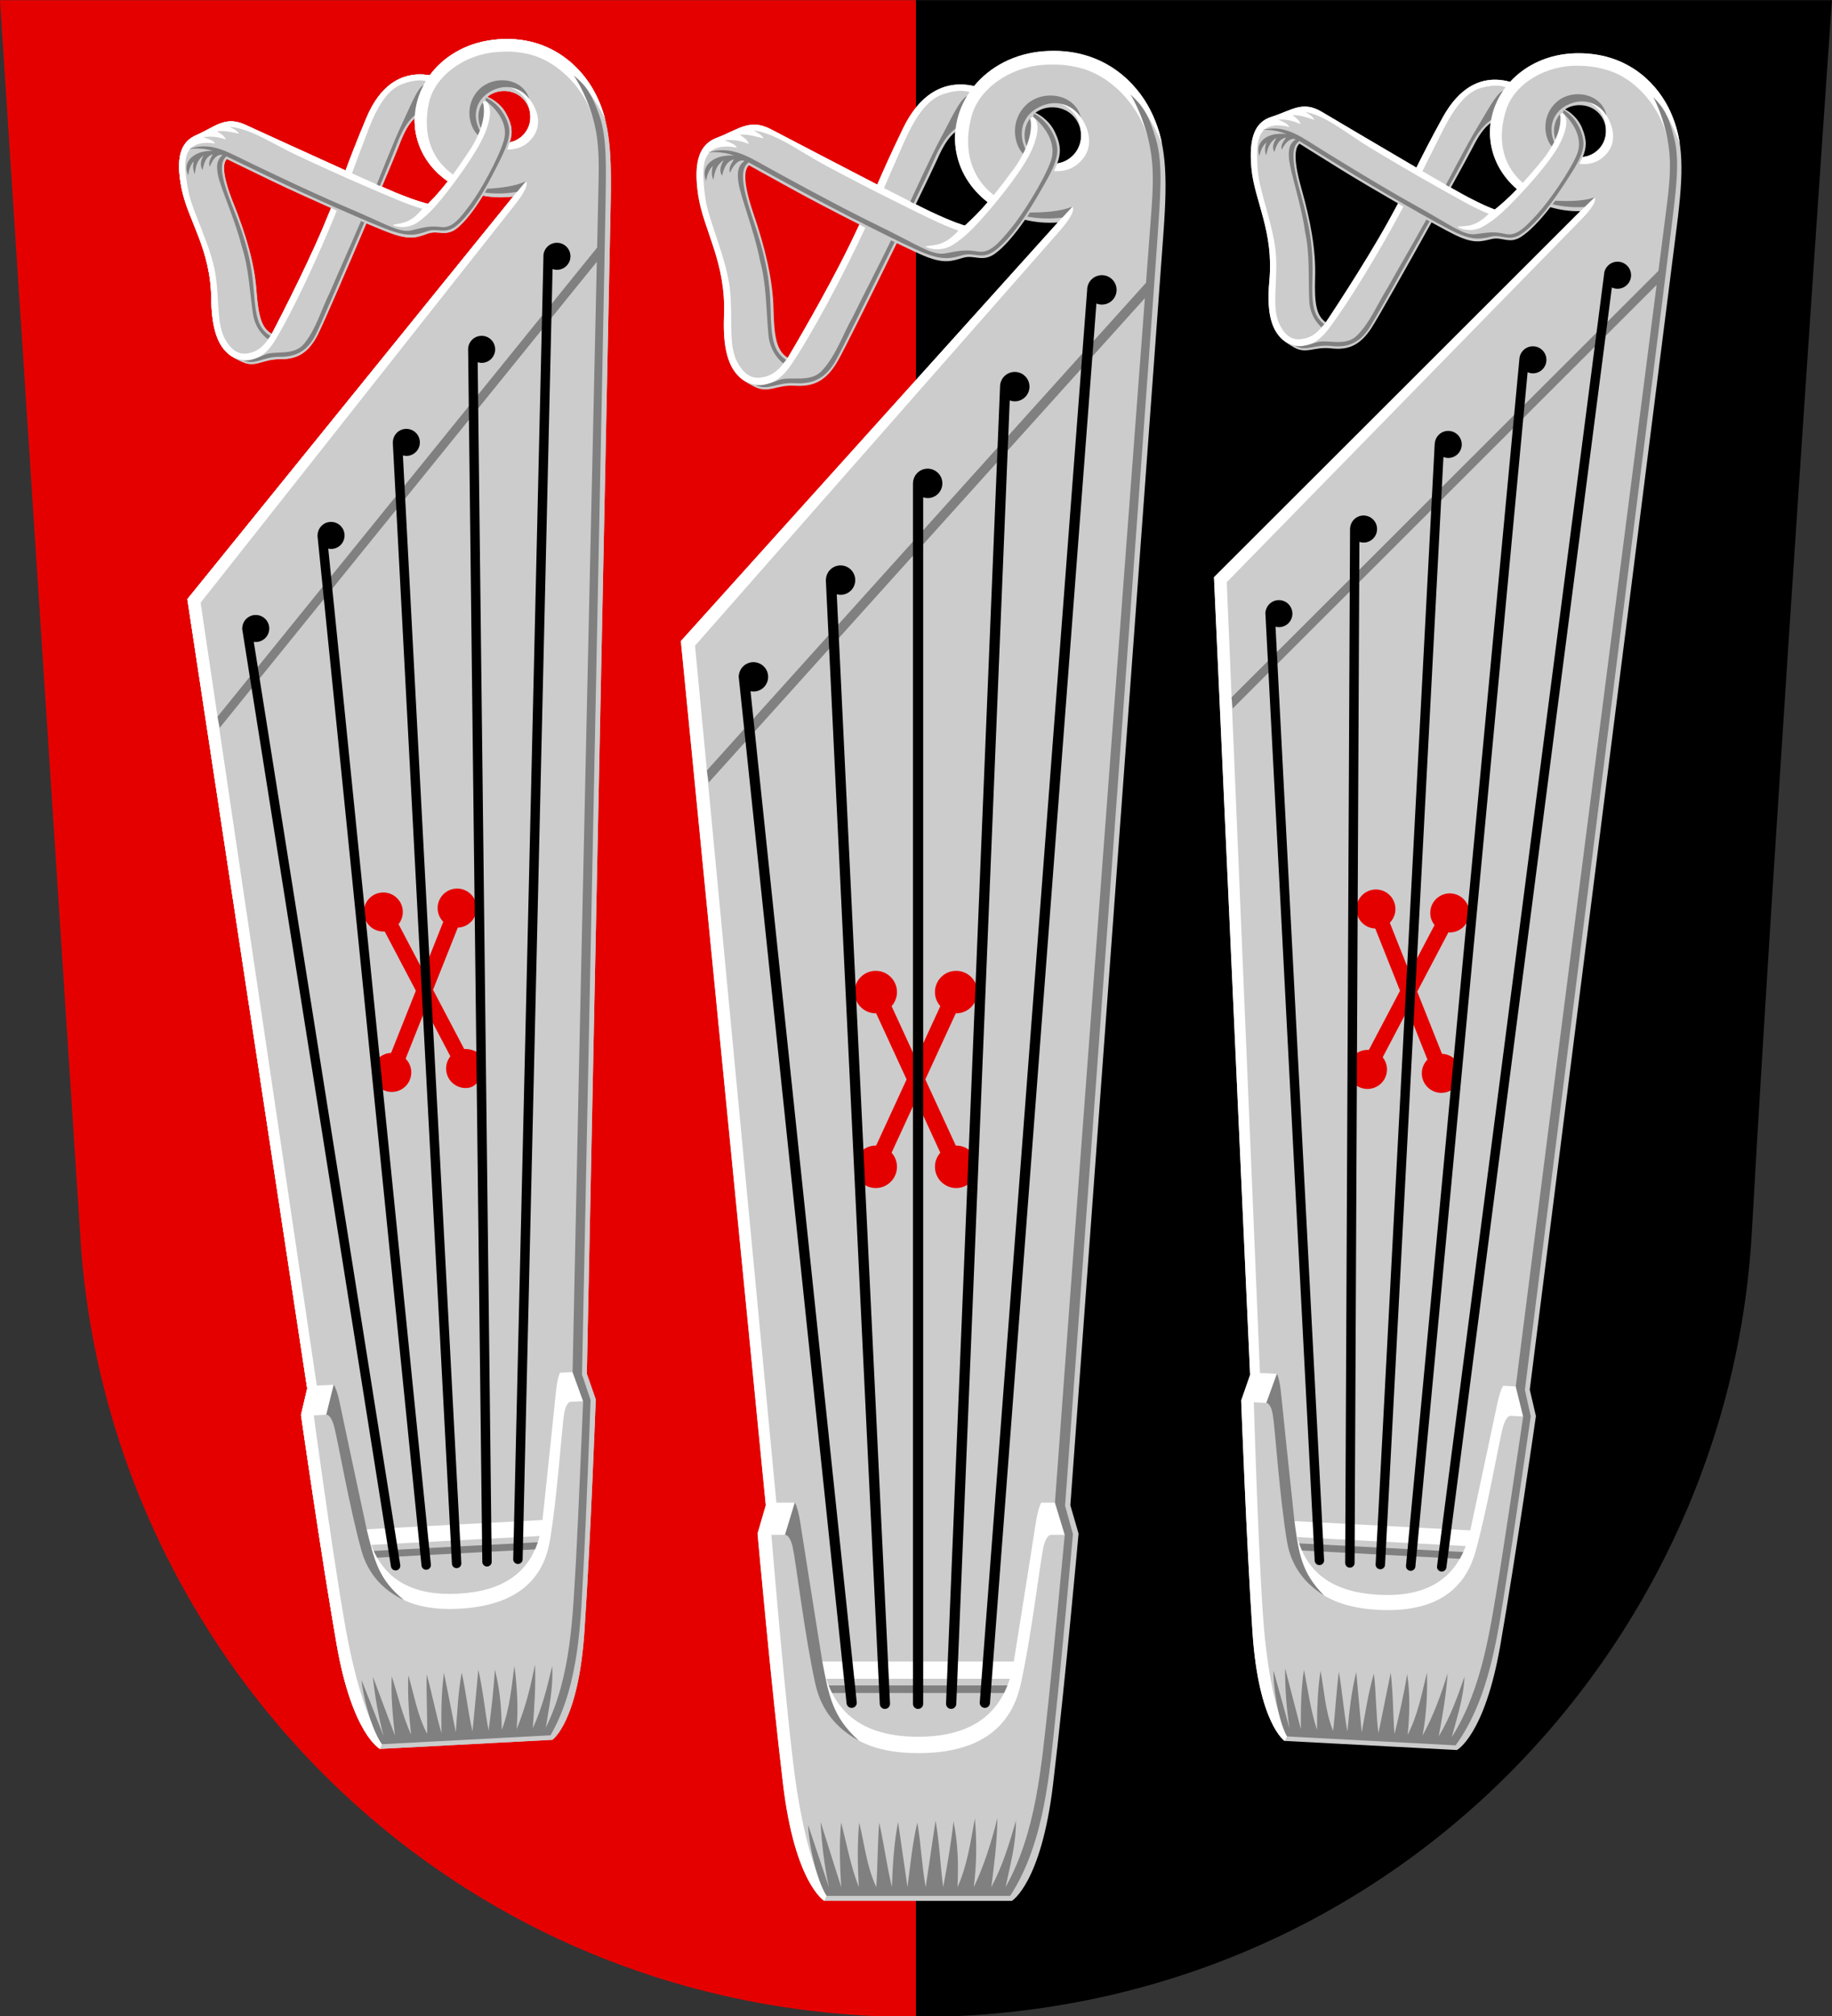 <?xml version="1.0" encoding="UTF-8" standalone="no"?>
<svg xmlns:dc="http://purl.org/dc/elements/1.1/" xmlns:cc="http://creativecommons.org/ns#" xmlns:rdf="http://www.w3.org/1999/02/22-rdf-syntax-ns#" xmlns:svg="http://www.w3.org/2000/svg" xmlns="http://www.w3.org/2000/svg" xmlns:sodipodi="http://sodipodi.sourceforge.net/DTD/sodipodi-0.dtd" xmlns:inkscape="http://www.inkscape.org/namespaces/inkscape" width="500" height="550" viewBox="0 0 132.292 145.521" version="1.1" id="svg847" sodipodi:docname="ilomantsi.svg" inkscape:version="1.0.2 (e86c870879, 2021-01-15, custom)">
  <rect x="0" y="0" width="132.292" height="145.521" fill="#333333" stroke="none"/>
  <defs id="defs841"></defs>
  <g inkscape:label="Layer 1" inkscape:groupmode="layer" id="layer1" transform="translate(-32.727,-37.369)">
    <g id="g2187" transform="matrix(0.929,0,0,0.921,2.322,3.941)" style="stroke-width:1.081">
      <path style="font-variation-settings:normal;opacity:1;vector-effect:none;fill:#000000;fill-opacity:1;stroke:none;stroke-width:0.286;stroke-linecap:butt;stroke-linejoin:miter;stroke-miterlimit:4;stroke-dasharray:none;stroke-dashoffset:0;stroke-opacity:1;stop-color:#000000;stop-opacity:1" d="m 103.926,194.381 c 36.474,0 63.15,-28.745 64.971,-61.476 1.821,-32.731 6.227,-96.595 6.227,-96.595 h -71.198 l -5.292,79.035 z" id="path844" sodipodi:nodetypes="cscccc"></path>
      <path style="font-variation-settings:normal;opacity:1;vector-effect:none;fill:#e50000;fill-opacity:1;stroke:none;stroke-width:0.286;stroke-linecap:butt;stroke-linejoin:miter;stroke-miterlimit:4;stroke-dasharray:none;stroke-dashoffset:0;stroke-opacity:1;stop-color:#000000;stop-opacity:1" d="M 103.926,36.31 H 32.727 l 6.227,96.595 c 1.821,32.731 28.497,61.476 64.971,61.476 z" id="path2204" sodipodi:nodetypes="ccccc"></path>
    </g>
    <g id="g1862" transform="matrix(0.929,0,0,0.929,2.322,2.577)" style="stroke-width:1.076">
      <path id="path850" style="font-variation-settings:normal;opacity:1;vector-effect:none;fill:#cccccc;fill-opacity:1;stroke:none;stroke-width:1.076;stroke-linecap:butt;stroke-linejoin:miter;stroke-miterlimit:4;stroke-dasharray:none;stroke-dashoffset:0;stroke-opacity:1;stop-color:#000000;stop-opacity:1" d="m 432.828,156.238 c -0.993,-0.007 -2.013,0.025 -3.059,0.102 -8.723,0.636 -15.926,4.595 -20.549,10.215 -5.113,-1.155 -14.29,-1.158 -20.881,12.494 -3.655,7.571 -5.665,12.138 -7.518,16.389 -12.197,-6.297 -27.043,-14.069 -31.119,-16.199 -6.334,-3.311 -9.523,0.058 -15.91,2.463 -4.966,1.87 -7.009,6.63 -5.494,16.857 1.515,10.228 8.227,19.592 7.576,35.418 -0.65,15.826 4.564,18.455 8.713,20.645 4.303,2.27 6.467,-0.529 12.123,-0.189 5.061,0.304 8.997,-1.101 12.5,-7.197 1.974,-3.436 10.081,-19.778 17.346,-34.611 3.735,1.814 6.848,3.27 8.48,3.914 5.548,2.19 7.684,1.333 10.973,0.371 3.288,-0.962 5.642,1.396 9.258,-1.148 2.514,-1.769 5.616,-5.253 8.891,-9.984 3.048,0.731 6.288,1.017 9.613,0.781 l -110.557,122.729 24.91,253.393 -2.41,8.305 c 0,0 4.018,44.732 7.5,73.66 3.482,28.929 12.053,34.018 12.053,34.018 h 27.526 27.526 c 0,0 8.571,-5.089 12.053,-34.018 3.482,-28.929 7.5,-73.66 7.5,-73.66 l -2.41,-8.305 c 0,0 26.022,-355.455 27.312,-373.08 1.29,-17.625 0.791,-27.026 -3.986,-36.256 -4.059,-7.842 -13.067,-16.995 -27.961,-17.104 z m -0.982,16.561 c 4.946,-0.188 8.489,3.496 8.746,7.779 0.258,4.296 -2.806,8.02 -6.971,8.678 1.051,-2.883 1.198,-5.34 -0.742,-9.322 -1.94,-3.982 -5.654,-5.545 -5.654,-5.545 1.246,-0.935 2.81,-1.521 4.621,-1.59 z m -28.15,7.225 c -0.123,1.62 -0.08,3.267 0.152,4.922 0.895,6.366 4.369,11.817 9.371,15.664 -2.352,2.721 -4.439,4.821 -6.695,6.852 0,0 -3.031,-0.759 -10.229,-4.168 -0.959,-0.454 -2.424,-1.182 -4.176,-2.064 3.106,-6.403 5.605,-11.602 6.26,-13.088 1.841,-4.179 3.427,-6.628 5.316,-8.117 z m -60.496,9.76 c 0,0 3.289,1.871 13.943,7.717 4.752,2.607 11.706,6.225 18.438,9.645 -0.815,1.744 -1.703,3.616 -2.771,5.809 -7.197,14.773 -18.244,33.271 -18.244,33.271 -3.136,-1.968 -3.979,-5.682 -4.168,-14.205 -0.189,-8.523 -2.363,-17.746 -5.871,-28.031 -3.508,-10.286 -2.451,-13.196 -1.326,-14.205 z" transform="scale(0.265)" sodipodi:nodetypes="cccscssssssscssscccccscccsccsscsscscscsccscsccscscssc"></path>
      <path id="path2428" style="opacity:1;fill:#e50000;fill-opacity:1;stroke:none;stroke-width:0.854;stroke-linecap:round;stroke-linejoin:round;stroke-miterlimit:4;stroke-dasharray:none" d="m 100.831,126.463 c -0.01,-10e-4 -0.02,-0.002 -0.03,-0.002 -0.911,0 -1.65,0.738 -1.65,1.65 -6e-6,0.911 0.738,1.65 1.65,1.65 0.911,0 1.65,-0.739 1.65,-1.65 0,-0.421 -0.158,-0.803 -0.418,-1.095 l 1.894,-4.112 1.894,4.113 c -0.259,0.291 -0.418,0.674 -0.418,1.094 0,0.911 0.739,1.65 1.65,1.65 0.911,0 1.65,-0.739 1.65,-1.65 0,-0.911 -0.738,-1.65 -1.65,-1.65 -0.01,0 -0.02,0.002 -0.03,0.002 l -2.368,-5.14 2.368,-5.14 c 0.01,1.8e-4 0.02,0.002 0.03,0.002 0.911,0 1.65,-0.738 1.65,-1.65 0,-0.911 -0.738,-1.65 -1.65,-1.65 -0.911,0 -1.65,0.739 -1.65,1.65 0,0.42 0.159,0.803 0.418,1.094 l -1.894,4.113 -1.894,-4.112 c 0.259,-0.291 0.418,-0.674 0.418,-1.095 0,-0.911 -0.739,-1.65 -1.65,-1.65 h 1e-5 c -0.911,0 -1.65,0.739 -1.65,1.65 2e-6,0.911 0.738,1.65 1.65,1.65 0.01,0 0.02,-0.001 0.03,-0.002 l 2.368,5.14 z" sodipodi:nodetypes="csszscccsssscccsssscccsssssccc"></path>
      <path id="path923" style="font-variation-settings:normal;opacity:1;vector-effect:none;fill:#ffffff;fill-opacity:1;stroke:none;stroke-width:0.538;stroke-linecap:butt;stroke-linejoin:miter;stroke-miterlimit:4;stroke-dasharray:none;stroke-dashoffset:0;stroke-opacity:1;stop-color:#000000;stop-opacity:1" d="m 432.828,156.238 c -0.993,-0.007 -2.013,0.025 -3.059,0.102 -8.725,0.636 -15.928,4.597 -20.551,10.219 -1.257,-0.285 -2.738,-0.506 -4.391,-0.465 -5.064,0.126 -11.516,2.656 -16.488,12.955 -3.643,7.547 -5.674,12.148 -7.521,16.387 -12.197,-6.297 -27.04,-14.067 -31.115,-16.197 -6.334,-3.311 -9.523,0.058 -15.91,2.463 -4.966,1.87 -7.009,6.63 -5.494,16.857 1.515,10.228 8.227,19.592 7.576,35.418 -0.47,11.43 2.121,15.977 5.158,18.445 1.168,0.949 8.159,5.156 14.357,-3.902 6.199,-9.058 15.392,-26.311 21.932,-40.398 l -1.74,-0.967 c -0.808,1.727 -1.718,3.632 -2.773,5.799 -7.197,14.773 -18.244,33.271 -18.244,33.271 -2.311,3.291 -4.002,4.835 -6.486,5.521 -2.484,0.687 -5.668,0.825 -8.334,-4.297 -2.666,-5.122 -1.243,-12.333 -2.127,-21.18 -0.884,-8.847 -6.351,-20.473 -7.199,-26.723 -0.849,-6.249 -1.245,-11.736 1.701,-13.959 2.946,-2.223 7.561,-0.912 7.561,-0.912 -0.588,-1.257 -2.572,-1.696 -3.646,-2.223 2.587,-0.239 4.696,0.102 7.152,1.107 -0.526,-1.482 -1.713,-1.971 -2.707,-2.752 2.697,-0.177 4.77,0.581 6.992,1.115 -0.576,-1.174 -1.862,-1.636 -2.896,-2.352 6.801,0.932 13.589,6.266 21.066,10.258 7.478,3.991 14.989,7.87 19.986,10.334 8.725,4.302 13.8,6.99 19.014,8.775 -4.334,4.725 -6.963,4.078 -9.775,4.643 1.291,0.791 4.825,1.623 8.172,-0.496 3.347,-2.119 6.013,-4.791 9.895,-9.262 3.882,-4.47 11.047,-13.27 13.428,-19.029 2.38,-5.76 1.433,-8.227 0.172,-9.287 l -0.85,0.547 -1.057,8.086 c -0.744,1.867 -1.992,4.315 -3.707,6.652 -2.267,3.09 -4.193,5.591 -5.943,7.729 -7.534,-5.917 -8.72,-14.637 -6.527,-22.996 2.223,-8.476 11.902,-15 22.412,-15.25 2.768,-0.111 5.564,0.067 8.266,0.703 10.408,2.064 19.028,11.98 21.34,21.75 l -0.729,-8.023 c 1.815,2.909 3.375,5.685 4.602,8.729 -0.731,-3.615 -1.878,-6.863 -3.549,-10.092 -4.059,-7.842 -13.067,-16.995 -27.961,-17.104 z m -27.146,11.736 c 0.898,0.031 1.591,0.173 2.227,0.324 -3.344,4.851 -4.897,10.699 -4.061,16.646 0.895,6.367 4.366,11.821 9.369,15.668 -2.351,2.72 -4.438,4.818 -6.693,6.848 0,0 -3.031,-0.759 -10.229,-4.168 -2.314,-1.096 -7.573,-3.782 -13.486,-6.828 0.006,-0.013 3.272,-7.618 6.01,-13.771 2.74,-6.159 6.342,-12.119 11.287,-13.744 2.473,-0.813 4.225,-1.021 5.576,-0.975 z m 28.711,3.578 c 3.901,1.89 5.917,4.312 6.199,9.025 0.266,4.436 -2.799,8.04 -6.971,8.678 l -0.963,2.234 c 2.279,0.142 4.71,-0.251 6.832,-1.967 5.48,-4.43 3.446,-10.457 1.012,-13.873 -1.217,-1.708 -3.478,-3.435 -6.109,-4.098 z m 3.68,30.359 -4.301,4.645 -110.557,122.729 24.91,253.393 -2.41,8.305 c 0,0 4.018,44.732 7.5,73.66 3.482,28.929 12.053,34.018 12.053,34.018 l 0.691,-1.459 c -3.165,-7.215 -5.827,-13.418 -8.598,-30.297 -2.771,-16.878 -7.594,-75.557 -7.594,-75.557 h 4 l 2.873,-9.443 h -5.404 L 327.371,330.643 c 0,0 104.572,-118.891 106.594,-121.189 2.022,-2.298 5.154,-6.083 4.107,-7.541 z m -9.125,379.992 c 0,0 -0.871,1.156 -1.602,5.812 -0.731,4.656 -4.012,25.616 -6.467,40.785 h -56.17 c 0,0 -0.918,5.952 2.227,13.004 3.144,7.052 8.465,10.166 8.465,10.166 4.497,2.426 10.256,3.686 17.393,3.686 16.956,0 27.041,-6.661 30.082,-20.09 3.041,-13.429 5.796,-36.37 6.674,-40.248 0.878,-3.878 2.271,-3.672 2.271,-3.672 h 4 l -2.873,-9.443 z m -63.055,51.65 h 53.803 c -3.663,11.65 -12.841,16.998 -26.902,16.998 -14.061,0 -23.238,-5.348 -26.9,-16.998 z" transform="scale(0.265)" sodipodi:nodetypes="sscsscssssssccccsssssccccccssccssscccscscccccssscsccscssscsccssccccccsccscccccsccsccscsssccccccsc"></path>
      <path id="path1054" style="font-variation-settings:normal;opacity:1;vector-effect:none;fill:#808080;fill-opacity:1;stroke:none;stroke-width:0.538;stroke-linecap:butt;stroke-linejoin:miter;stroke-miterlimit:4;stroke-dasharray:none;stroke-dashoffset:0;stroke-opacity:1;stop-color:#000000;stop-opacity:1" d="m 455.064,168.99 c 0,0 3.413,5.268 5.4,13.738 1.987,8.47 1.036,16.54 0.312,26.615 -0.037,0.522 -0.992,13.189 -1.119,14.891 l -128.812,142.994 0.541,3.541 L 459.32,228.75 c -2.747,36.761 -17.961,238.193 -26.373,353.154 l 2.873,9.443 c -1.585,16.691 -3.159,33.386 -4.895,50.062 -2.033,18.02 -3.425,37.042 -12.461,53.248 1.292,-6.353 3.079,-12.459 3.041,-19.477 -1.926,6.613 -3.901,13.214 -7.227,19.477 0.821,-6.424 1.665,-12.813 1.791,-20.279 -1.732,6.906 -3.795,13.728 -6.945,20.279 0.864,-6.528 0.911,-13.261 0.348,-20.146 -1.304,6.715 -2.115,13.431 -5.102,20.146 0.231,-5.912 0.286,-11.999 -1.182,-19.32 -0.705,6.44 -1.818,12.881 -3.023,19.32 -0.841,-6.136 -1.048,-12.671 -2.242,-19.51 l -2.893,19.51 c -1.148,-6.313 -1.369,-12.628 -2.451,-18.941 -1.492,6.313 -2.063,12.628 -2.891,18.941 l -2.758,-19.131 c -1.224,6.377 -1.579,12.754 -1.807,19.131 -1.488,-6.169 -2.255,-12.285 -3.723,-18.941 -0.508,6.225 -0.424,12.25 -0.861,18.941 -2.906,-6.313 -3.451,-12.628 -5.012,-18.941 -0.609,6.313 -0.446,12.628 -0.123,18.941 -2.558,-6.729 -3.517,-12.66 -5.18,-18.941 -0.625,6.313 -0.341,12.628 0.027,18.941 l -6.051,-19.131 c 0.307,6.377 1.117,12.754 2.434,19.131 l -6.084,-18.205 c 0.058,4.388 2.213,15.785 5.406,20.748 h 53.859 c 10.202,-15.685 11.578,-36.654 13.32,-52.799 1.742,-16.144 5.088,-53.258 5.088,-53.258 l -2.309,-8.312 c 0,0 26.032,-355.274 27.131,-372.068 0.732,-11.192 1.741,-21.301 -0.516,-28.785 -2.257,-7.485 -3.938,-9.747 -7.469,-12.988 z m -23.158,0.344 c -0.258,-0.007 -0.517,-0.004 -0.775,0.008 -2.481,0.11 -4.954,1.06 -6.766,2.863 -4.46,4.44 -3.668,11.069 -0.803,14.201 l 0.701,-1.404 c -2.071,-4.396 -1.123,-9.252 3.328,-11.891 4.843,-2.871 10.182,-1.599 12.947,2.59 -1.053,-4.122 -4.766,-6.267 -8.633,-6.367 z m -24.793,0.193 c -2.106,0.856 -5.147,7.697 -7.686,12.332 -2.539,4.635 -8.916,18.561 -8.916,18.561 l 0.963,0.549 c 3.128,-6.432 4.524,-9.424 6.148,-13.111 1.624,-3.688 3.639,-6.995 6.174,-8.84 0.406,-3.358 1.549,-6.579 3.316,-9.49 z m 19.709,5.129 -0.291,0.852 c 3.269,2.734 7.117,7.667 5.191,13.1 -1.925,5.432 -8.117,15.401 -11.668,19.672 -3.551,4.271 -6.165,7.411 -9.721,6.793 -3.555,-0.618 -5.31,-0.262 -9.34,0.521 -4.03,0.784 -7.681,-2.187 -19.746,-8.049 -12.065,-5.862 -29.484,-15.414 -35.326,-18.703 -5.842,-3.289 -9.799,-4.291 -14.832,-2.82 0,0 3.808,-0.564 7.785,0.951 0,0 -4.167,-0.569 -7.008,1.799 -2.841,2.368 -1.232,5.588 -1.232,5.588 0.252,-1.696 0.797,-3.252 1.961,-4.385 -0.44,1.682 -0.355,2.89 0.137,4.078 0.378,-1.947 0.675,-4.22 3.072,-5.773 -1.061,1.656 -1.329,3.38 -0.502,4.568 0.537,-2.077 1.163,-4.177 3.479,-4.807 -0.842,1.471 -1.631,2.527 -1.152,3.951 1.236,-2.875 2.855,-3.973 4.244,-3.533 -1.135,1.013 -2.407,2.084 -1.762,6.379 0.645,4.295 4.725,14.509 6.283,22.74 1.961,7.073 1.809,14.435 2.492,21.672 0.222,3.349 1.75,6.53 4.34,8.592 l 0.871,-0.967 c -3.832,-2.655 -4.363,-6.332 -4.553,-14.855 -0.189,-8.523 -1.391,-15.347 -5.24,-26.633 -3.849,-11.286 -3.368,-14.785 -1.201,-16.457 0,0 3.953,2.157 14.607,8.002 10.655,5.845 31.303,16.372 36.852,18.562 5.548,2.19 7.97,1.619 11.258,0.656 3.288,-0.962 5.642,1.396 9.258,-1.148 3.616,-2.545 7.964,-7.909 12.785,-16.213 2.302,-3.965 3.991,-6.808 4.951,-9.443 1.051,-2.883 1.253,-5.012 -0.225,-8.303 -1.478,-3.29 -3.567,-5.213 -5.768,-6.387 z m -1.141,1.398 c -1.15,1.401 -1.762,3.396 -1.635,5.516 0.054,0.908 0.259,1.769 0.578,2.57 2.038,-5.111 1.057,-8.086 1.057,-8.086 z m 12.391,25.857 c -3.483,1.431 -8.157,1.724 -12.463,1.723 l -0.785,1.189 c 3.258,0.637 7.114,0.711 10.271,0.303 z m -53.207,9.893 c -3.655,7.495 -7.534,14.971 -11.229,22.447 -2.939,5.224 -4.869,11.182 -8.943,15.672 -3.543,3.887 -9.329,1.53 -12.801,2.863 -3.471,1.333 -5.051,1.648 -6.736,1.455 3.83,1.797 5.993,-0.908 11.648,-0.568 5.061,0.304 8.814,-1.343 11.742,-6.439 1.661,-2.891 9.982,-19.835 17.379,-34.91 z m -28.225,370.1 -2.873,9.443 c 0,0 1.393,-0.206 2.271,3.672 0.878,3.878 3.633,26.819 6.674,40.248 1.761,7.777 6.5,13.066 12.688,16.404 -7.729,-6.923 -8.789,-13.246 -10.691,-23.17 -2.454,-15.169 -5.736,-36.129 -6.467,-40.785 -0.731,-4.656 -1.602,-5.812 -1.602,-5.812 z m 9.949,53.605 c 0.302,0.768 0.63,1.506 0.986,2.213 h 50.436 c 0.356,-0.707 0.684,-1.444 0.986,-2.213 z" transform="scale(0.265)" sodipodi:nodetypes="csscccccccccccccccccccccccccccccccccsccsscccsccscccsccsccccssssssccsccccccccsccccsscssssscsccsccccccccccscssccccssccscccccc"></path>
      <path id="path1303" style="color:#000000;font-style:normal;font-variant:normal;font-weight:normal;font-stretch:normal;font-size:medium;line-height:normal;font-family:sans-serif;font-variant-ligatures:normal;font-variant-position:normal;font-variant-caps:normal;font-variant-numeric:normal;font-variant-alternates:normal;font-variant-east-asian:normal;font-feature-settings:normal;font-variation-settings:normal;text-indent:0;text-align:start;text-decoration:none;text-decoration-line:none;text-decoration-style:solid;text-decoration-color:#000000;letter-spacing:normal;word-spacing:normal;text-transform:none;writing-mode:lr-tb;direction:ltr;text-orientation:mixed;dominant-baseline:auto;baseline-shift:baseline;text-anchor:start;white-space:normal;shape-padding:0;shape-margin:0;inline-size:0;clip-rule:nonzero;display:inline;overflow:visible;visibility:visible;opacity:1;isolation:auto;mix-blend-mode:normal;color-interpolation:sRGB;color-interpolation-filters:linearRGB;solid-color:#000000;solid-opacity:1;vector-effect:none;fill:#000000;fill-opacity:1;fill-rule:nonzero;stroke:none;stroke-width:4.068;stroke-linecap:round;stroke-linejoin:miter;stroke-miterlimit:4;stroke-dasharray:none;stroke-dashoffset:0;stroke-opacity:1;color-rendering:auto;image-rendering:auto;shape-rendering:auto;text-rendering:auto;enable-background:accumulate;stop-color:#000000;stop-opacity:1" d="m 395.605,278.74 c -2.279,10e-6 -4.125,1.773 -4.283,4.012 -0.007,0.102 -0.031,0.199 -0.031,0.303 v 357.842 c 7.9e-4,0.827 0.673,1.497 1.5,1.498 0.83,0.003 1.505,-0.668 1.506,-1.498 V 287.145 c 0.415,0.133 0.849,0.225 1.309,0.225 2.383,0 4.316,-1.932 4.316,-4.314 -10e-6,-2.383 -1.934,-4.314 -4.316,-4.314 z" transform="scale(0.265)"></path>
      <path id="path1366" style="opacity:1;fill:#000000;stroke:none;stroke-width:3.229;stroke-linecap:round;stroke-linejoin:round;stroke-miterlimit:4;stroke-dasharray:none" d="m 370.055,307.104 c -2.246,0 -4.069,1.724 -4.273,3.916 -0.029,0.129 -0.048,0.262 -0.041,0.4 l 15.83,329.547 c 0.041,0.826 0.742,1.465 1.568,1.426 0.829,-0.038 1.471,-0.739 1.432,-1.568 L 368.947,315.572 c 0.356,0.095 0.722,0.162 1.107,0.162 2.383,-10e-6 4.314,-1.932 4.314,-4.314 0,-2.383 -1.932,-4.316 -4.314,-4.316 z" transform="scale(0.265)"></path>
      <path id="path1370" style="opacity:1;fill:#000000;stroke:none;stroke-width:3.229;stroke-linecap:round;stroke-linejoin:round;stroke-miterlimit:4;stroke-dasharray:none" d="m 344.25,335.477 c -0.286,0.017 -0.576,0.064 -0.863,0.141 -1.763,0.472 -2.967,1.972 -3.162,3.682 -0.035,0.156 -0.053,0.317 -0.035,0.484 l 0.012,0.109 c 0.004,0.168 0.028,0.336 0.053,0.506 l 31.568,300.355 c 0.088,0.823 0.824,1.418 1.646,1.332 0.826,-0.085 1.428,-0.821 1.342,-1.646 L 343.652,343.996 c 0.634,0.129 1.3,0.134 1.967,-0.045 2.302,-0.617 3.668,-2.982 3.051,-5.283 -0.54,-2.014 -2.417,-3.312 -4.42,-3.191 z" transform="scale(0.265)"></path>
      <path id="path1461" style="opacity:1;fill:#000000;stroke:none;stroke-width:3.229;stroke-linecap:round;stroke-linejoin:round;stroke-miterlimit:4;stroke-dasharray:none" d="m 446.709,222.01 c -2.383,0 -4.314,1.932 -4.314,4.314 l -31.504,414.158 c -0.063,0.825 0.556,1.544 1.381,1.607 0.827,0.068 1.551,-0.553 1.615,-1.381 l 31.217,-410.387 c 0.497,0.2 1.037,0.316 1.605,0.316 2.383,0 4.314,-1.932 4.314,-4.314 0,-2.383 -1.932,-4.314 -4.314,-4.314 z" transform="scale(0.265)"></path>
      <path id="path1463" style="opacity:1;fill:#000000;stroke:none;stroke-width:3.229;stroke-linecap:round;stroke-linejoin:round;stroke-miterlimit:4;stroke-dasharray:none" d="m 421.158,250.375 c -2.383,0 -4.314,1.932 -4.314,4.314 l -15.846,386.133 c -0.034,0.827 0.609,1.524 1.436,1.559 0.829,0.039 1.532,-0.606 1.566,-1.436 l 15.686,-382.217 c 0.461,0.168 0.953,0.275 1.473,0.275 2.383,-1e-5 4.314,-1.932 4.314,-4.314 0,-2.383 -1.932,-4.314 -4.314,-4.314 z" transform="scale(0.265)"></path>
    </g>
    <g id="g2224" transform="matrix(0.853,-0.045,0.045,0.853,-30.731,10.037)" style="stroke-width:1.171">
      <path id="path2206" style="font-variation-settings:normal;opacity:1;vector-effect:none;fill:#cccccc;fill-opacity:1;stroke:none;stroke-width:1.171;stroke-linecap:butt;stroke-linejoin:miter;stroke-miterlimit:4;stroke-dasharray:none;stroke-dashoffset:0;stroke-opacity:1;stop-color:#000000;stop-opacity:1" d="m 432.828,156.238 c -0.993,-0.007 -2.013,0.025 -3.059,0.102 -8.723,0.636 -15.926,4.595 -20.549,10.215 -5.113,-1.155 -14.29,-1.158 -20.881,12.494 -3.655,7.571 -5.665,12.138 -7.518,16.389 -12.197,-6.297 -27.043,-14.069 -31.119,-16.199 -6.334,-3.311 -9.523,0.058 -15.91,2.463 -4.966,1.87 -7.009,6.63 -5.494,16.857 1.515,10.228 8.227,19.592 7.576,35.418 -0.65,15.826 4.564,18.455 8.713,20.645 4.303,2.27 6.467,-0.529 12.123,-0.189 5.061,0.304 8.997,-1.101 12.5,-7.197 1.974,-3.436 10.081,-19.778 17.346,-34.611 3.735,1.814 6.848,3.27 8.48,3.914 5.548,2.19 7.684,1.333 10.973,0.371 3.288,-0.962 5.642,1.396 9.258,-1.148 2.514,-1.769 5.616,-5.253 8.891,-9.984 3.048,0.731 6.288,1.017 9.613,0.781 l -110.557,122.729 24.91,253.393 -2.41,8.305 c 0,0 4.018,44.732 7.5,73.66 3.482,28.929 12.053,34.018 12.053,34.018 h 27.526 27.526 c 0,0 8.571,-5.089 12.053,-34.018 3.482,-28.929 7.5,-73.66 7.5,-73.66 l -2.41,-8.305 c 0,0 26.022,-355.455 27.312,-373.08 1.29,-17.625 0.791,-27.026 -3.986,-36.256 -4.059,-7.842 -13.067,-16.995 -27.961,-17.104 z m -0.982,16.561 c 4.946,-0.188 8.489,3.496 8.746,7.779 0.258,4.296 -2.806,8.02 -6.971,8.678 1.051,-2.883 1.198,-5.34 -0.742,-9.322 -1.94,-3.982 -5.654,-5.545 -5.654,-5.545 1.246,-0.935 2.81,-1.521 4.621,-1.59 z m -28.15,7.225 c -0.123,1.62 -0.08,3.267 0.152,4.922 0.895,6.366 4.369,11.817 9.371,15.664 -2.352,2.721 -4.439,4.821 -6.695,6.852 0,0 -3.031,-0.759 -10.229,-4.168 -0.959,-0.454 -2.424,-1.182 -4.176,-2.064 3.106,-6.403 5.605,-11.602 6.26,-13.088 1.841,-4.179 3.427,-6.628 5.316,-8.117 z m -60.496,9.76 c 0,0 3.289,1.871 13.943,7.717 4.752,2.607 11.706,6.225 18.438,9.645 -0.815,1.744 -1.703,3.616 -2.771,5.809 -7.197,14.773 -18.244,33.271 -18.244,33.271 -3.136,-1.968 -3.979,-5.682 -4.168,-14.205 -0.189,-8.523 -2.363,-17.746 -5.871,-28.031 -3.508,-10.286 -2.451,-13.196 -1.326,-14.205 z" transform="scale(0.265)" sodipodi:nodetypes="cccscssssssscssscccccscccsccsscsscscscsccscsccscscssc"></path>
      <path id="path2208" style="opacity:1;fill:#e50000;fill-opacity:1;stroke:none;stroke-width:0.93;stroke-linecap:round;stroke-linejoin:round;stroke-miterlimit:4;stroke-dasharray:none" d="m 100.8,112.885 c -0.911,0 -1.65,0.739 -1.65,1.65 2e-6,0.911 0.738,1.65 1.65,1.65 0.01,0 0.02,-0.001 0.03,-0.002 l 2.368,5.14 -1.839,3.991 c -0.01,-1.9e-4 -0.02,-0.002 -0.03,-0.002 -0.911,0 -1.65,0.738 -1.65,1.65 3e-6,0.911 0.738,1.65 1.65,1.65 0.911,0 1.65,-0.739 1.65,-1.65 0,-0.421 -0.159,-0.803 -0.418,-1.095 l 1.365,-2.963 1.365,2.963 c -0.259,0.291 -0.418,0.674 -0.418,1.095 0,0.911 0.739,1.65 1.65,1.65 0.911,0 1.65,-0.739 1.65,-1.65 0,-0.911 -0.738,-1.65 -1.65,-1.65 -0.01,0 -0.02,10e-4 -0.03,0.002 l -1.839,-3.991 2.368,-5.14 c 0.01,1.8e-4 0.02,0.002 0.03,0.002 0.911,0 1.65,-0.738 1.65,-1.65 0,-0.911 -0.738,-1.65 -1.65,-1.65 -0.911,0 -1.65,0.739 -1.65,1.65 0,0.42 0.159,0.803 0.418,1.094 l -1.894,4.113 -1.894,-4.112 c 0.259,-0.291 0.418,-0.674 0.418,-1.095 0,-0.911 -0.739,-1.65 -1.65,-1.65 z"></path>
      <path id="path2210" style="font-variation-settings:normal;opacity:1;vector-effect:none;fill:#ffffff;fill-opacity:1;stroke:none;stroke-width:0.586;stroke-linecap:butt;stroke-linejoin:miter;stroke-miterlimit:4;stroke-dasharray:none;stroke-dashoffset:0;stroke-opacity:1;stop-color:#000000;stop-opacity:1" d="m 432.828,156.238 c -0.993,-0.007 -2.013,0.025 -3.059,0.102 -8.725,0.636 -15.928,4.597 -20.551,10.219 -1.257,-0.285 -2.738,-0.506 -4.391,-0.465 -5.064,0.126 -11.516,2.656 -16.488,12.955 -3.643,7.547 -5.674,12.148 -7.521,16.387 -12.197,-6.297 -27.04,-14.067 -31.115,-16.197 -6.334,-3.311 -9.523,0.058 -15.91,2.463 -4.966,1.87 -7.009,6.63 -5.494,16.857 1.515,10.228 8.227,19.592 7.576,35.418 -0.47,11.43 2.121,15.977 5.158,18.445 1.168,0.949 8.159,5.156 14.357,-3.902 6.199,-9.058 15.392,-26.311 21.932,-40.398 l -1.74,-0.967 c -0.808,1.727 -1.718,3.632 -2.773,5.799 -7.197,14.773 -18.244,33.271 -18.244,33.271 -2.311,3.291 -4.002,4.835 -6.486,5.521 -2.484,0.687 -5.668,0.825 -8.334,-4.297 -2.666,-5.122 -1.243,-12.333 -2.127,-21.18 -0.884,-8.847 -6.351,-20.473 -7.199,-26.723 -0.849,-6.249 -1.245,-11.736 1.701,-13.959 2.946,-2.223 7.561,-0.912 7.561,-0.912 -0.588,-1.257 -2.572,-1.696 -3.646,-2.223 2.587,-0.239 4.696,0.102 7.152,1.107 -0.526,-1.482 -1.713,-1.971 -2.707,-2.752 2.697,-0.177 4.77,0.581 6.992,1.115 -0.576,-1.174 -1.862,-1.636 -2.896,-2.352 6.801,0.932 13.589,6.266 21.066,10.258 7.478,3.991 14.989,7.87 19.986,10.334 8.725,4.302 13.8,6.99 19.014,8.775 -4.334,4.725 -6.963,4.078 -9.775,4.643 1.291,0.791 4.825,1.623 8.172,-0.496 3.347,-2.119 6.013,-4.791 9.895,-9.262 3.882,-4.47 11.047,-13.27 13.428,-19.029 2.38,-5.76 1.433,-8.227 0.172,-9.287 l -0.85,0.547 -1.057,8.086 c -0.744,1.867 -1.992,4.315 -3.707,6.652 -2.267,3.09 -4.193,5.591 -5.943,7.729 -7.534,-5.917 -8.72,-14.637 -6.527,-22.996 2.223,-8.476 11.902,-15 22.412,-15.25 2.768,-0.111 5.564,0.067 8.266,0.703 10.408,2.064 19.028,11.98 21.34,21.75 l -0.729,-8.023 c 1.815,2.909 3.375,5.685 4.602,8.729 -0.731,-3.615 -1.878,-6.863 -3.549,-10.092 -4.059,-7.842 -13.067,-16.995 -27.961,-17.104 z m -27.146,11.736 c 0.898,0.031 1.591,0.173 2.227,0.324 -3.344,4.851 -4.897,10.699 -4.061,16.646 0.895,6.367 4.366,11.821 9.369,15.668 -2.351,2.72 -4.438,4.818 -6.693,6.848 0,0 -3.031,-0.759 -10.229,-4.168 -2.314,-1.096 -7.573,-3.782 -13.486,-6.828 0.006,-0.013 3.272,-7.618 6.01,-13.771 2.74,-6.159 6.342,-12.119 11.287,-13.744 2.473,-0.813 4.225,-1.021 5.576,-0.975 z m 28.711,3.578 c 3.901,1.89 5.917,4.312 6.199,9.025 0.266,4.436 -2.799,8.04 -6.971,8.678 l -0.963,2.234 c 2.279,0.142 4.71,-0.251 6.832,-1.967 5.48,-4.43 3.446,-10.457 1.012,-13.873 -1.217,-1.708 -3.478,-3.435 -6.109,-4.098 z m 3.68,30.359 -4.301,4.645 -110.557,122.729 24.91,253.393 -2.41,8.305 c 0,0 4.018,44.732 7.5,73.66 3.482,28.929 12.053,34.018 12.053,34.018 l 0.691,-1.459 c -3.165,-7.215 -5.827,-13.418 -8.598,-30.297 -2.771,-16.878 -7.594,-75.557 -7.594,-75.557 h 4 l 2.873,-9.443 h -5.404 L 327.371,330.643 c 0,0 104.572,-118.891 106.594,-121.189 2.022,-2.298 5.154,-6.083 4.107,-7.541 z m -9.125,379.992 c 0,0 -0.871,1.156 -1.602,5.812 -0.731,4.656 -4.012,25.616 -6.467,40.785 h -56.17 c 0,0 -0.918,5.952 2.227,13.004 3.144,7.052 8.465,10.166 8.465,10.166 4.497,2.426 10.256,3.686 17.393,3.686 16.956,0 27.041,-6.661 30.082,-20.09 3.041,-13.429 5.796,-36.37 6.674,-40.248 0.878,-3.878 2.271,-3.672 2.271,-3.672 h 4 l -2.873,-9.443 z m -63.055,51.65 h 53.803 c -3.663,11.65 -12.841,16.998 -26.902,16.998 -14.061,0 -23.238,-5.348 -26.9,-16.998 z" transform="scale(0.265)" sodipodi:nodetypes="sscsscssssssccccsssssccccccssccssscccscscccccssscsccscssscsccssccccccsccscccccsccsccscsssccccccsc"></path>
      <path id="path2212" style="font-variation-settings:normal;opacity:1;vector-effect:none;fill:#808080;fill-opacity:1;stroke:none;stroke-width:0.586;stroke-linecap:butt;stroke-linejoin:miter;stroke-miterlimit:4;stroke-dasharray:none;stroke-dashoffset:0;stroke-opacity:1;stop-color:#000000;stop-opacity:1" d="m 455.064,168.99 c 0,0 3.413,5.268 5.4,13.738 1.987,8.47 1.036,16.54 0.312,26.615 -0.037,0.522 -0.992,13.189 -1.119,14.891 l -128.812,142.994 0.541,3.541 L 459.32,228.75 c -2.747,36.761 -17.961,238.193 -26.373,353.154 l 2.873,9.443 c -1.585,16.691 -3.159,33.386 -4.895,50.062 -2.033,18.02 -3.425,37.042 -12.461,53.248 1.292,-6.353 3.079,-12.459 3.041,-19.477 -1.926,6.613 -3.901,13.214 -7.227,19.477 0.821,-6.424 1.665,-12.813 1.791,-20.279 -1.732,6.906 -3.795,13.728 -6.945,20.279 0.864,-6.528 0.911,-13.261 0.348,-20.146 -1.304,6.715 -2.115,13.431 -5.102,20.146 0.231,-5.912 0.286,-11.999 -1.182,-19.32 -0.705,6.44 -1.818,12.881 -3.023,19.32 -0.841,-6.136 -1.048,-12.671 -2.242,-19.51 l -2.893,19.51 c -1.148,-6.313 -1.369,-12.628 -2.451,-18.941 -1.492,6.313 -2.063,12.628 -2.891,18.941 l -2.758,-19.131 c -1.224,6.377 -1.579,12.754 -1.807,19.131 -1.488,-6.169 -2.255,-12.285 -3.723,-18.941 -0.508,6.225 -0.424,12.25 -0.861,18.941 -2.906,-6.313 -3.451,-12.628 -5.012,-18.941 -0.609,6.313 -0.446,12.628 -0.123,18.941 -2.558,-6.729 -3.517,-12.66 -5.18,-18.941 -0.625,6.313 -0.341,12.628 0.027,18.941 l -6.051,-19.131 c 0.307,6.377 1.117,12.754 2.434,19.131 l -6.084,-18.205 c 0.058,4.388 2.213,15.785 5.406,20.748 h 53.859 c 10.202,-15.685 11.578,-36.654 13.32,-52.799 1.742,-16.144 5.088,-53.258 5.088,-53.258 l -2.309,-8.312 c 0,0 26.032,-355.274 27.131,-372.068 0.732,-11.192 1.741,-21.301 -0.516,-28.785 -2.257,-7.485 -3.938,-9.747 -7.469,-12.988 z m -23.158,0.344 c -0.258,-0.007 -0.517,-0.004 -0.775,0.008 -2.481,0.11 -4.954,1.06 -6.766,2.863 -4.46,4.44 -3.668,11.069 -0.803,14.201 l 0.701,-1.404 c -2.071,-4.396 -1.123,-9.252 3.328,-11.891 4.843,-2.871 10.182,-1.599 12.947,2.59 -1.053,-4.122 -4.766,-6.267 -8.633,-6.367 z m -24.793,0.193 c -2.106,0.856 -5.147,7.697 -7.686,12.332 -2.539,4.635 -8.916,18.561 -8.916,18.561 l 0.963,0.549 c 3.128,-6.432 4.524,-9.424 6.148,-13.111 1.624,-3.688 3.639,-6.995 6.174,-8.84 0.406,-3.358 1.549,-6.579 3.316,-9.49 z m 19.709,5.129 -0.291,0.852 c 3.269,2.734 7.117,7.667 5.191,13.1 -1.925,5.432 -8.117,15.401 -11.668,19.672 -3.551,4.271 -6.165,7.411 -9.721,6.793 -3.555,-0.618 -5.31,-0.262 -9.34,0.521 -4.03,0.784 -7.681,-2.187 -19.746,-8.049 -12.065,-5.862 -29.484,-15.414 -35.326,-18.703 -5.842,-3.289 -9.799,-4.291 -14.832,-2.82 0,0 3.808,-0.564 7.785,0.951 0,0 -4.167,-0.569 -7.008,1.799 -2.841,2.368 -1.232,5.588 -1.232,5.588 0.252,-1.696 0.797,-3.252 1.961,-4.385 -0.44,1.682 -0.355,2.89 0.137,4.078 0.378,-1.947 0.675,-4.22 3.072,-5.773 -1.061,1.656 -1.329,3.38 -0.502,4.568 0.537,-2.077 1.163,-4.177 3.479,-4.807 -0.842,1.471 -1.631,2.527 -1.152,3.951 1.236,-2.875 2.855,-3.973 4.244,-3.533 -1.135,1.013 -2.407,2.084 -1.762,6.379 0.645,4.295 4.725,14.509 6.283,22.74 1.961,7.073 1.809,14.435 2.492,21.672 0.222,3.349 1.75,6.53 4.34,8.592 l 0.871,-0.967 c -3.832,-2.655 -4.363,-6.332 -4.553,-14.855 -0.189,-8.523 -1.391,-15.347 -5.24,-26.633 -3.849,-11.286 -3.368,-14.785 -1.201,-16.457 0,0 3.953,2.157 14.607,8.002 10.655,5.845 31.303,16.372 36.852,18.562 5.548,2.19 7.97,1.619 11.258,0.656 3.288,-0.962 5.642,1.396 9.258,-1.148 3.616,-2.545 7.964,-7.909 12.785,-16.213 2.302,-3.965 3.991,-6.808 4.951,-9.443 1.051,-2.883 1.253,-5.012 -0.225,-8.303 -1.478,-3.29 -3.567,-5.213 -5.768,-6.387 z m -1.141,1.398 c -1.15,1.401 -1.762,3.396 -1.635,5.516 0.054,0.908 0.259,1.769 0.578,2.57 2.038,-5.111 1.057,-8.086 1.057,-8.086 z m 12.391,25.857 c -3.483,1.431 -8.157,1.724 -12.463,1.723 l -0.785,1.189 c 3.258,0.637 7.114,0.711 10.271,0.303 z m -53.207,9.893 c -3.655,7.495 -7.534,14.971 -11.229,22.447 -2.939,5.224 -4.869,11.182 -8.943,15.672 -3.543,3.887 -9.329,1.53 -12.801,2.863 -3.471,1.333 -5.051,1.648 -6.736,1.455 3.83,1.797 5.993,-0.908 11.648,-0.568 5.061,0.304 8.814,-1.343 11.742,-6.439 1.661,-2.891 9.982,-19.835 17.379,-34.91 z m -28.225,370.1 -2.873,9.443 c 0,0 1.393,-0.206 2.271,3.672 0.878,3.878 3.633,26.819 6.674,40.248 1.761,7.777 6.5,13.066 12.688,16.404 -7.729,-6.923 -8.789,-13.246 -10.691,-23.17 -2.454,-15.169 -5.736,-36.129 -6.467,-40.785 -0.731,-4.656 -1.602,-5.812 -1.602,-5.812 z m 9.949,53.605 c 0.302,0.768 0.63,1.506 0.986,2.213 h 50.436 c 0.356,-0.707 0.684,-1.444 0.986,-2.213 z" transform="scale(0.265)" sodipodi:nodetypes="csscccccccccccccccccccccccccccccccccsccsscccsccscccsccsccccssssssccsccccccccsccccsscssssscsccsccccccccccscssccccssccscccccc"></path>
      <path id="path2214" style="color:#000000;font-style:normal;font-variant:normal;font-weight:normal;font-stretch:normal;font-size:medium;line-height:normal;font-family:sans-serif;font-variant-ligatures:normal;font-variant-position:normal;font-variant-caps:normal;font-variant-numeric:normal;font-variant-alternates:normal;font-variant-east-asian:normal;font-feature-settings:normal;font-variation-settings:normal;text-indent:0;text-align:start;text-decoration:none;text-decoration-line:none;text-decoration-style:solid;text-decoration-color:#000000;letter-spacing:normal;word-spacing:normal;text-transform:none;writing-mode:lr-tb;direction:ltr;text-orientation:mixed;dominant-baseline:auto;baseline-shift:baseline;text-anchor:start;white-space:normal;shape-padding:0;shape-margin:0;inline-size:0;clip-rule:nonzero;display:inline;overflow:visible;visibility:visible;opacity:1;isolation:auto;mix-blend-mode:normal;color-interpolation:sRGB;color-interpolation-filters:linearRGB;solid-color:#000000;solid-opacity:1;vector-effect:none;fill:#000000;fill-opacity:1;fill-rule:nonzero;stroke:none;stroke-width:4.427;stroke-linecap:round;stroke-linejoin:miter;stroke-miterlimit:4;stroke-dasharray:none;stroke-dashoffset:0;stroke-opacity:1;color-rendering:auto;image-rendering:auto;shape-rendering:auto;text-rendering:auto;enable-background:accumulate;stop-color:#000000;stop-opacity:1" d="m 395.605,278.74 c -2.279,10e-6 -4.125,1.773 -4.283,4.012 -0.007,0.102 -0.031,0.199 -0.031,0.303 v 357.842 c 7.9e-4,0.827 0.673,1.497 1.5,1.498 0.83,0.003 1.505,-0.668 1.506,-1.498 V 287.145 c 0.415,0.133 0.849,0.225 1.309,0.225 2.383,0 4.316,-1.932 4.316,-4.314 -10e-6,-2.383 -1.934,-4.314 -4.316,-4.314 z" transform="scale(0.265)"></path>
      <path id="path2216" style="opacity:1;fill:#000000;stroke:none;stroke-width:3.514;stroke-linecap:round;stroke-linejoin:round;stroke-miterlimit:4;stroke-dasharray:none" d="m 370.055,307.104 c -2.246,0 -4.069,1.724 -4.273,3.916 -0.029,0.129 -0.048,0.262 -0.041,0.4 l 15.83,329.547 c 0.041,0.826 0.742,1.465 1.568,1.426 0.829,-0.038 1.471,-0.739 1.432,-1.568 L 368.947,315.572 c 0.356,0.095 0.722,0.162 1.107,0.162 2.383,-10e-6 4.314,-1.932 4.314,-4.314 0,-2.383 -1.932,-4.316 -4.314,-4.316 z" transform="scale(0.265)"></path>
      <path id="path2218" style="opacity:1;fill:#000000;stroke:none;stroke-width:3.514;stroke-linecap:round;stroke-linejoin:round;stroke-miterlimit:4;stroke-dasharray:none" d="m 344.25,335.477 c -0.286,0.017 -0.576,0.064 -0.863,0.141 -1.763,0.472 -2.967,1.972 -3.162,3.682 -0.035,0.156 -0.053,0.317 -0.035,0.484 l 0.012,0.109 c 0.004,0.168 0.028,0.336 0.053,0.506 l 31.568,300.355 c 0.088,0.823 0.824,1.418 1.646,1.332 0.826,-0.085 1.428,-0.821 1.342,-1.646 L 343.652,343.996 c 0.634,0.129 1.3,0.134 1.967,-0.045 2.302,-0.617 3.668,-2.982 3.051,-5.283 -0.54,-2.014 -2.417,-3.312 -4.42,-3.191 z" transform="scale(0.265)"></path>
      <path id="path2220" style="opacity:1;fill:#000000;stroke:none;stroke-width:3.514;stroke-linecap:round;stroke-linejoin:round;stroke-miterlimit:4;stroke-dasharray:none" d="m 446.709,222.01 c -2.383,0 -4.314,1.932 -4.314,4.314 l -31.504,414.158 c -0.063,0.825 0.556,1.544 1.381,1.607 0.827,0.068 1.551,-0.553 1.615,-1.381 l 31.217,-410.387 c 0.497,0.2 1.037,0.316 1.605,0.316 2.383,0 4.314,-1.932 4.314,-4.314 0,-2.383 -1.932,-4.314 -4.314,-4.314 z" transform="scale(0.265)"></path>
      <path id="path2222" style="opacity:1;fill:#000000;stroke:none;stroke-width:3.514;stroke-linecap:round;stroke-linejoin:round;stroke-miterlimit:4;stroke-dasharray:none" d="m 421.158,250.375 c -2.383,0 -4.314,1.932 -4.314,4.314 l -15.846,386.133 c -0.034,0.827 0.609,1.524 1.436,1.559 0.829,0.039 1.532,-0.606 1.566,-1.436 l 15.686,-382.217 c 0.461,0.168 0.953,0.275 1.473,0.275 2.383,-1e-5 4.314,-1.932 4.314,-4.314 0,-2.383 -1.932,-4.314 -4.314,-4.314 z" transform="scale(0.265)"></path>
    </g>
    <g id="g2264" transform="matrix(0.853,-0.045,0.045,0.853,-30.731,10.037)" style="stroke-width:1.171">
      <path id="path2246" style="font-variation-settings:normal;opacity:1;vector-effect:none;fill:#cccccc;fill-opacity:1;stroke:none;stroke-width:1.171;stroke-linecap:butt;stroke-linejoin:miter;stroke-miterlimit:4;stroke-dasharray:none;stroke-dashoffset:0;stroke-opacity:1;stop-color:#000000;stop-opacity:1" d="m 432.828,156.238 c -0.993,-0.007 -2.013,0.025 -3.059,0.102 -8.723,0.636 -15.926,4.595 -20.549,10.215 -5.113,-1.155 -14.29,-1.158 -20.881,12.494 -3.655,7.571 -5.665,12.138 -7.518,16.389 -12.197,-6.297 -27.043,-14.069 -31.119,-16.199 -6.334,-3.311 -9.523,0.058 -15.91,2.463 -4.966,1.87 -7.009,6.63 -5.494,16.857 1.515,10.228 8.227,19.592 7.576,35.418 -0.65,15.826 4.564,18.455 8.713,20.645 4.303,2.27 6.467,-0.529 12.123,-0.189 5.061,0.304 8.997,-1.101 12.5,-7.197 1.974,-3.436 10.081,-19.778 17.346,-34.611 3.735,1.814 6.848,3.27 8.48,3.914 5.548,2.19 7.684,1.333 10.973,0.371 3.288,-0.962 5.642,1.396 9.258,-1.148 2.514,-1.769 5.616,-5.253 8.891,-9.984 3.048,0.731 6.288,1.017 9.613,0.781 l -110.557,122.729 24.91,253.393 -2.41,8.305 c 0,0 4.018,44.732 7.5,73.66 3.482,28.929 12.053,34.018 12.053,34.018 h 27.526 27.526 c 0,0 8.571,-5.089 12.053,-34.018 3.482,-28.929 7.5,-73.66 7.5,-73.66 l -2.41,-8.305 c 0,0 26.022,-355.455 27.312,-373.08 1.29,-17.625 0.791,-27.026 -3.986,-36.256 -4.059,-7.842 -13.067,-16.995 -27.961,-17.104 z m -0.982,16.561 c 4.946,-0.188 8.489,3.496 8.746,7.779 0.258,4.296 -2.806,8.02 -6.971,8.678 1.051,-2.883 1.198,-5.34 -0.742,-9.322 -1.94,-3.982 -5.654,-5.545 -5.654,-5.545 1.246,-0.935 2.81,-1.521 4.621,-1.59 z m -28.15,7.225 c -0.123,1.62 -0.08,3.267 0.152,4.922 0.895,6.366 4.369,11.817 9.371,15.664 -2.352,2.721 -4.439,4.821 -6.695,6.852 0,0 -3.031,-0.759 -10.229,-4.168 -0.959,-0.454 -2.424,-1.182 -4.176,-2.064 3.106,-6.403 5.605,-11.602 6.26,-13.088 1.841,-4.179 3.427,-6.628 5.316,-8.117 z m -60.496,9.76 c 0,0 3.289,1.871 13.943,7.717 4.752,2.607 11.706,6.225 18.438,9.645 -0.815,1.744 -1.703,3.616 -2.771,5.809 -7.197,14.773 -18.244,33.271 -18.244,33.271 -3.136,-1.968 -3.979,-5.682 -4.168,-14.205 -0.189,-8.523 -2.363,-17.746 -5.871,-28.031 -3.508,-10.286 -2.451,-13.196 -1.326,-14.205 z" transform="scale(0.265)" sodipodi:nodetypes="cccscssssssscssscccccscccsccsscsscscscsccscsccscscssc"></path>
      <path id="path2430" style="opacity:1;fill:#e50000;fill-opacity:1;stroke:none;stroke-width:0.93;stroke-linecap:round;stroke-linejoin:round;stroke-miterlimit:4;stroke-dasharray:none" d="m 100.831,126.463 c -0.01,-1.8e-4 -0.02,-0.002 -0.03,-0.002 -0.911,-4e-5 -1.65,0.738 -1.65,1.65 -4.2e-5,0.911 0.738,1.65 1.65,1.65 0.911,4e-5 1.65,-0.739 1.65,-1.65 6e-5,-0.42 -0.159,-0.803 -0.418,-1.094 l 1.894,-4.113 1.894,4.112 c -0.259,0.291 -0.418,0.674 -0.418,1.095 -4e-5,0.911 0.739,1.65 1.65,1.65 0.911,5e-5 1.242,-0.835 1.649,-1.65 l 1e-5,-2e-5 c 0.407,-0.815 -0.738,-1.65 -1.65,-1.65 -0.01,-7e-5 -0.02,8.8e-4 -0.03,0.002 l -2.368,-5.14 2.368,-5.14 c 0.01,1.8e-4 0.02,0.002 0.03,0.002 0.911,0 1.65,-0.738 1.65,-1.65 0,-0.911 -0.738,-1.65 -1.65,-1.65 -0.911,0 -1.65,0.739 -1.65,1.65 0,0.42 0.159,0.803 0.418,1.094 l -1.894,4.113 -1.894,-4.112 c 0.259,-0.291 0.418,-0.674 0.418,-1.095 0,-0.911 -0.739,-1.65 -1.65,-1.65 -0.911,0 -1.65,0.739 -1.65,1.65 2e-6,0.911 0.738,1.65 1.65,1.65 0.01,0 0.02,-0.001 0.03,-0.002 l 2.368,5.14 z" sodipodi:nodetypes="csssscccszssscccsssscccszssccc"></path>
      <path id="path2250" style="font-variation-settings:normal;opacity:1;vector-effect:none;fill:#ffffff;fill-opacity:1;stroke:none;stroke-width:0.586;stroke-linecap:butt;stroke-linejoin:miter;stroke-miterlimit:4;stroke-dasharray:none;stroke-dashoffset:0;stroke-opacity:1;stop-color:#000000;stop-opacity:1" d="m 432.828,156.238 c -0.993,-0.007 -2.013,0.025 -3.059,0.102 -8.725,0.636 -15.928,4.597 -20.551,10.219 -1.257,-0.285 -2.738,-0.506 -4.391,-0.465 -5.064,0.126 -11.516,2.656 -16.488,12.955 -3.643,7.547 -5.674,12.148 -7.521,16.387 -12.197,-6.297 -27.04,-14.067 -31.115,-16.197 -6.334,-3.311 -9.523,0.058 -15.91,2.463 -4.966,1.87 -7.009,6.63 -5.494,16.857 1.515,10.228 8.227,19.592 7.576,35.418 -0.47,11.43 2.121,15.977 5.158,18.445 1.168,0.949 8.159,5.156 14.357,-3.902 6.199,-9.058 15.392,-26.311 21.932,-40.398 l -1.74,-0.967 c -0.808,1.727 -1.718,3.632 -2.773,5.799 -7.197,14.773 -18.244,33.271 -18.244,33.271 -2.311,3.291 -4.002,4.835 -6.486,5.521 -2.484,0.687 -5.668,0.825 -8.334,-4.297 -2.666,-5.122 -1.243,-12.333 -2.127,-21.18 -0.884,-8.847 -6.351,-20.473 -7.199,-26.723 -0.849,-6.249 -1.245,-11.736 1.701,-13.959 2.946,-2.223 7.561,-0.912 7.561,-0.912 -0.588,-1.257 -2.572,-1.696 -3.646,-2.223 2.587,-0.239 4.696,0.102 7.152,1.107 -0.526,-1.482 -1.713,-1.971 -2.707,-2.752 2.697,-0.177 4.77,0.581 6.992,1.115 -0.576,-1.174 -1.862,-1.636 -2.896,-2.352 6.801,0.932 13.589,6.266 21.066,10.258 7.478,3.991 14.989,7.87 19.986,10.334 8.725,4.302 13.8,6.99 19.014,8.775 -4.334,4.725 -6.963,4.078 -9.775,4.643 1.291,0.791 4.825,1.623 8.172,-0.496 3.347,-2.119 6.013,-4.791 9.895,-9.262 3.882,-4.47 11.047,-13.27 13.428,-19.029 2.38,-5.76 1.433,-8.227 0.172,-9.287 l -0.85,0.547 -1.057,8.086 c -0.744,1.867 -1.992,4.315 -3.707,6.652 -2.267,3.09 -4.193,5.591 -5.943,7.729 -7.534,-5.917 -8.72,-14.637 -6.527,-22.996 2.223,-8.476 11.902,-15 22.412,-15.25 2.768,-0.111 5.564,0.067 8.266,0.703 10.408,2.064 19.028,11.98 21.34,21.75 l -0.729,-8.023 c 1.815,2.909 3.375,5.685 4.602,8.729 -0.731,-3.615 -1.878,-6.863 -3.549,-10.092 -4.059,-7.842 -13.067,-16.995 -27.961,-17.104 z m -27.146,11.736 c 0.898,0.031 1.591,0.173 2.227,0.324 -3.344,4.851 -4.897,10.699 -4.061,16.646 0.895,6.367 4.366,11.821 9.369,15.668 -2.351,2.72 -4.438,4.818 -6.693,6.848 0,0 -3.031,-0.759 -10.229,-4.168 -2.314,-1.096 -7.573,-3.782 -13.486,-6.828 0.006,-0.013 3.272,-7.618 6.01,-13.771 2.74,-6.159 6.342,-12.119 11.287,-13.744 2.473,-0.813 4.225,-1.021 5.576,-0.975 z m 28.711,3.578 c 3.901,1.89 5.917,4.312 6.199,9.025 0.266,4.436 -2.799,8.04 -6.971,8.678 l -0.963,2.234 c 2.279,0.142 4.71,-0.251 6.832,-1.967 5.48,-4.43 3.446,-10.457 1.012,-13.873 -1.217,-1.708 -3.478,-3.435 -6.109,-4.098 z m 3.68,30.359 -4.301,4.645 -110.557,122.729 24.91,253.393 -2.41,8.305 c 0,0 4.018,44.732 7.5,73.66 3.482,28.929 12.053,34.018 12.053,34.018 l 0.691,-1.459 c -3.165,-7.215 -5.827,-13.418 -8.598,-30.297 -2.771,-16.878 -7.594,-75.557 -7.594,-75.557 h 4 l 2.873,-9.443 h -5.404 L 327.371,330.643 c 0,0 104.572,-118.891 106.594,-121.189 2.022,-2.298 5.154,-6.083 4.107,-7.541 z m -9.125,379.992 c 0,0 -0.871,1.156 -1.602,5.812 -0.731,4.656 -4.012,25.616 -6.467,40.785 h -56.17 c 0,0 -0.918,5.952 2.227,13.004 3.144,7.052 8.465,10.166 8.465,10.166 4.497,2.426 10.256,3.686 17.393,3.686 16.956,0 27.041,-6.661 30.082,-20.09 3.041,-13.429 5.796,-36.37 6.674,-40.248 0.878,-3.878 2.271,-3.672 2.271,-3.672 h 4 l -2.873,-9.443 z m -63.055,51.65 h 53.803 c -3.663,11.65 -12.841,16.998 -26.902,16.998 -14.061,0 -23.238,-5.348 -26.9,-16.998 z" transform="scale(0.265)" sodipodi:nodetypes="sscsscssssssccccsssssccccccssccssscccscscccccssscsccscssscsccssccccccsccscccccsccsccscsssccccccsc"></path>
      <path id="path2252" style="font-variation-settings:normal;opacity:1;vector-effect:none;fill:#808080;fill-opacity:1;stroke:none;stroke-width:0.586;stroke-linecap:butt;stroke-linejoin:miter;stroke-miterlimit:4;stroke-dasharray:none;stroke-dashoffset:0;stroke-opacity:1;stop-color:#000000;stop-opacity:1" d="m 455.064,168.99 c 0,0 3.413,5.268 5.4,13.738 1.987,8.47 1.036,16.54 0.312,26.615 -0.037,0.522 -0.992,13.189 -1.119,14.891 l -128.812,142.994 0.541,3.541 L 459.32,228.75 c -2.747,36.761 -17.961,238.193 -26.373,353.154 l 2.873,9.443 c -1.585,16.691 -3.159,33.386 -4.895,50.062 -2.033,18.02 -3.425,37.042 -12.461,53.248 1.292,-6.353 3.079,-12.459 3.041,-19.477 -1.926,6.613 -3.901,13.214 -7.227,19.477 0.821,-6.424 1.665,-12.813 1.791,-20.279 -1.732,6.906 -3.795,13.728 -6.945,20.279 0.864,-6.528 0.911,-13.261 0.348,-20.146 -1.304,6.715 -2.115,13.431 -5.102,20.146 0.231,-5.912 0.286,-11.999 -1.182,-19.32 -0.705,6.44 -1.818,12.881 -3.023,19.32 -0.841,-6.136 -1.048,-12.671 -2.242,-19.51 l -2.893,19.51 c -1.148,-6.313 -1.369,-12.628 -2.451,-18.941 -1.492,6.313 -2.063,12.628 -2.891,18.941 l -2.758,-19.131 c -1.224,6.377 -1.579,12.754 -1.807,19.131 -1.488,-6.169 -2.255,-12.285 -3.723,-18.941 -0.508,6.225 -0.424,12.25 -0.861,18.941 -2.906,-6.313 -3.451,-12.628 -5.012,-18.941 -0.609,6.313 -0.446,12.628 -0.123,18.941 -2.558,-6.729 -3.517,-12.66 -5.18,-18.941 -0.625,6.313 -0.341,12.628 0.027,18.941 l -6.051,-19.131 c 0.307,6.377 1.117,12.754 2.434,19.131 l -6.084,-18.205 c 0.058,4.388 2.213,15.785 5.406,20.748 h 53.859 c 10.202,-15.685 11.578,-36.654 13.32,-52.799 1.742,-16.144 5.088,-53.258 5.088,-53.258 l -2.309,-8.312 c 0,0 26.032,-355.274 27.131,-372.068 0.732,-11.192 1.741,-21.301 -0.516,-28.785 -2.257,-7.485 -3.938,-9.747 -7.469,-12.988 z m -23.158,0.344 c -0.258,-0.007 -0.517,-0.004 -0.775,0.008 -2.481,0.11 -4.954,1.06 -6.766,2.863 -4.46,4.44 -3.668,11.069 -0.803,14.201 l 0.701,-1.404 c -2.071,-4.396 -1.123,-9.252 3.328,-11.891 4.843,-2.871 10.182,-1.599 12.947,2.59 -1.053,-4.122 -4.766,-6.267 -8.633,-6.367 z m -24.793,0.193 c -2.106,0.856 -5.147,7.697 -7.686,12.332 -2.539,4.635 -8.916,18.561 -8.916,18.561 l 0.963,0.549 c 3.128,-6.432 4.524,-9.424 6.148,-13.111 1.624,-3.688 3.639,-6.995 6.174,-8.84 0.406,-3.358 1.549,-6.579 3.316,-9.49 z m 19.709,5.129 -0.291,0.852 c 3.269,2.734 7.117,7.667 5.191,13.1 -1.925,5.432 -8.117,15.401 -11.668,19.672 -3.551,4.271 -6.165,7.411 -9.721,6.793 -3.555,-0.618 -5.31,-0.262 -9.34,0.521 -4.03,0.784 -7.681,-2.187 -19.746,-8.049 -12.065,-5.862 -29.484,-15.414 -35.326,-18.703 -5.842,-3.289 -9.799,-4.291 -14.832,-2.82 0,0 3.808,-0.564 7.785,0.951 0,0 -4.167,-0.569 -7.008,1.799 -2.841,2.368 -1.232,5.588 -1.232,5.588 0.252,-1.696 0.797,-3.252 1.961,-4.385 -0.44,1.682 -0.355,2.89 0.137,4.078 0.378,-1.947 0.675,-4.22 3.072,-5.773 -1.061,1.656 -1.329,3.38 -0.502,4.568 0.537,-2.077 1.163,-4.177 3.479,-4.807 -0.842,1.471 -1.631,2.527 -1.152,3.951 1.236,-2.875 2.855,-3.973 4.244,-3.533 -1.135,1.013 -2.407,2.084 -1.762,6.379 0.645,4.295 4.725,14.509 6.283,22.74 1.961,7.073 1.809,14.435 2.492,21.672 0.222,3.349 1.75,6.53 4.34,8.592 l 0.871,-0.967 c -3.832,-2.655 -4.363,-6.332 -4.553,-14.855 -0.189,-8.523 -1.391,-15.347 -5.24,-26.633 -3.849,-11.286 -3.368,-14.785 -1.201,-16.457 0,0 3.953,2.157 14.607,8.002 10.655,5.845 31.303,16.372 36.852,18.562 5.548,2.19 7.97,1.619 11.258,0.656 3.288,-0.962 5.642,1.396 9.258,-1.148 3.616,-2.545 7.964,-7.909 12.785,-16.213 2.302,-3.965 3.991,-6.808 4.951,-9.443 1.051,-2.883 1.253,-5.012 -0.225,-8.303 -1.478,-3.29 -3.567,-5.213 -5.768,-6.387 z m -1.141,1.398 c -1.15,1.401 -1.762,3.396 -1.635,5.516 0.054,0.908 0.259,1.769 0.578,2.57 2.038,-5.111 1.057,-8.086 1.057,-8.086 z m 12.391,25.857 c -3.483,1.431 -8.157,1.724 -12.463,1.723 l -0.785,1.189 c 3.258,0.637 7.114,0.711 10.271,0.303 z m -53.207,9.893 c -3.655,7.495 -7.534,14.971 -11.229,22.447 -2.939,5.224 -4.869,11.182 -8.943,15.672 -3.543,3.887 -9.329,1.53 -12.801,2.863 -3.471,1.333 -5.051,1.648 -6.736,1.455 3.83,1.797 5.993,-0.908 11.648,-0.568 5.061,0.304 8.814,-1.343 11.742,-6.439 1.661,-2.891 9.982,-19.835 17.379,-34.91 z m -28.225,370.1 -2.873,9.443 c 0,0 1.393,-0.206 2.271,3.672 0.878,3.878 3.633,26.819 6.674,40.248 1.761,7.777 6.5,13.066 12.688,16.404 -7.729,-6.923 -8.789,-13.246 -10.691,-23.17 -2.454,-15.169 -5.736,-36.129 -6.467,-40.785 -0.731,-4.656 -1.602,-5.812 -1.602,-5.812 z m 9.949,53.605 c 0.302,0.768 0.63,1.506 0.986,2.213 h 50.436 c 0.356,-0.707 0.684,-1.444 0.986,-2.213 z" transform="scale(0.265)" sodipodi:nodetypes="csscccccccccccccccccccccccccccccccccsccsscccsccscccsccsccccssssssccsccccccccsccccsscssssscsccsccccccccccscssccccssccscccccc"></path>
      <path id="path2254" style="color:#000000;font-style:normal;font-variant:normal;font-weight:normal;font-stretch:normal;font-size:medium;line-height:normal;font-family:sans-serif;font-variant-ligatures:normal;font-variant-position:normal;font-variant-caps:normal;font-variant-numeric:normal;font-variant-alternates:normal;font-variant-east-asian:normal;font-feature-settings:normal;font-variation-settings:normal;text-indent:0;text-align:start;text-decoration:none;text-decoration-line:none;text-decoration-style:solid;text-decoration-color:#000000;letter-spacing:normal;word-spacing:normal;text-transform:none;writing-mode:lr-tb;direction:ltr;text-orientation:mixed;dominant-baseline:auto;baseline-shift:baseline;text-anchor:start;white-space:normal;shape-padding:0;shape-margin:0;inline-size:0;clip-rule:nonzero;display:inline;overflow:visible;visibility:visible;opacity:1;isolation:auto;mix-blend-mode:normal;color-interpolation:sRGB;color-interpolation-filters:linearRGB;solid-color:#000000;solid-opacity:1;vector-effect:none;fill:#000000;fill-opacity:1;fill-rule:nonzero;stroke:none;stroke-width:4.427;stroke-linecap:round;stroke-linejoin:miter;stroke-miterlimit:4;stroke-dasharray:none;stroke-dashoffset:0;stroke-opacity:1;color-rendering:auto;image-rendering:auto;shape-rendering:auto;text-rendering:auto;enable-background:accumulate;stop-color:#000000;stop-opacity:1" d="m 395.605,278.74 c -2.279,10e-6 -4.125,1.773 -4.283,4.012 -0.007,0.102 -0.031,0.199 -0.031,0.303 v 357.842 c 7.9e-4,0.827 0.673,1.497 1.5,1.498 0.83,0.003 1.505,-0.668 1.506,-1.498 V 287.145 c 0.415,0.133 0.849,0.225 1.309,0.225 2.383,0 4.316,-1.932 4.316,-4.314 -10e-6,-2.383 -1.934,-4.314 -4.316,-4.314 z" transform="scale(0.265)"></path>
      <path id="path2256" style="opacity:1;fill:#000000;stroke:none;stroke-width:3.514;stroke-linecap:round;stroke-linejoin:round;stroke-miterlimit:4;stroke-dasharray:none" d="m 370.055,307.104 c -2.246,0 -4.069,1.724 -4.273,3.916 -0.029,0.129 -0.048,0.262 -0.041,0.4 l 15.83,329.547 c 0.041,0.826 0.742,1.465 1.568,1.426 0.829,-0.038 1.471,-0.739 1.432,-1.568 L 368.947,315.572 c 0.356,0.095 0.722,0.162 1.107,0.162 2.383,-10e-6 4.314,-1.932 4.314,-4.314 0,-2.383 -1.932,-4.316 -4.314,-4.316 z" transform="scale(0.265)"></path>
      <path id="path2258" style="opacity:1;fill:#000000;stroke:none;stroke-width:3.514;stroke-linecap:round;stroke-linejoin:round;stroke-miterlimit:4;stroke-dasharray:none" d="m 344.25,335.477 c -0.286,0.017 -0.576,0.064 -0.863,0.141 -1.763,0.472 -2.967,1.972 -3.162,3.682 -0.035,0.156 -0.053,0.317 -0.035,0.484 l 0.012,0.109 c 0.004,0.168 0.028,0.336 0.053,0.506 l 31.568,300.355 c 0.088,0.823 0.824,1.418 1.646,1.332 0.826,-0.085 1.428,-0.821 1.342,-1.646 L 343.652,343.996 c 0.634,0.129 1.3,0.134 1.967,-0.045 2.302,-0.617 3.668,-2.982 3.051,-5.283 -0.54,-2.014 -2.417,-3.312 -4.42,-3.191 z" transform="scale(0.265)"></path>
      <path id="path2260" style="opacity:1;fill:#000000;stroke:none;stroke-width:3.514;stroke-linecap:round;stroke-linejoin:round;stroke-miterlimit:4;stroke-dasharray:none" d="m 446.709,222.01 c -2.383,0 -4.314,1.932 -4.314,4.314 l -31.504,414.158 c -0.063,0.825 0.556,1.544 1.381,1.607 0.827,0.068 1.551,-0.553 1.615,-1.381 l 31.217,-410.387 c 0.497,0.2 1.037,0.316 1.605,0.316 2.383,0 4.314,-1.932 4.314,-4.314 0,-2.383 -1.932,-4.314 -4.314,-4.314 z" transform="scale(0.265)"></path>
      <path id="path2262" style="opacity:1;fill:#000000;stroke:none;stroke-width:3.514;stroke-linecap:round;stroke-linejoin:round;stroke-miterlimit:4;stroke-dasharray:none" d="m 421.158,250.375 c -2.383,0 -4.314,1.932 -4.314,4.314 l -15.846,386.133 c -0.034,0.827 0.609,1.524 1.436,1.559 0.829,0.039 1.532,-0.606 1.566,-1.436 l 15.686,-382.217 c 0.461,0.168 0.953,0.275 1.473,0.275 2.383,-1e-5 4.314,-1.932 4.314,-4.314 0,-2.383 -1.932,-4.314 -4.314,-4.314 z" transform="scale(0.265)"></path>
    </g>
    <g id="g2284" transform="matrix(0.853,0.045,-0.045,0.853,51.256,0.749)" style="opacity:1;stroke-width:1.171">
      <path id="path2266" style="font-variation-settings:normal;opacity:1;vector-effect:none;fill:#cccccc;fill-opacity:1;stroke:none;stroke-width:1.171;stroke-linecap:butt;stroke-linejoin:miter;stroke-miterlimit:4;stroke-dasharray:none;stroke-dashoffset:0;stroke-opacity:1;stop-color:#000000;stop-opacity:1" d="m 432.828,156.238 c -0.993,-0.007 -2.013,0.025 -3.059,0.102 -8.723,0.636 -15.926,4.595 -20.549,10.215 -5.113,-1.155 -14.29,-1.158 -20.881,12.494 -3.655,7.571 -5.665,12.138 -7.518,16.389 -12.197,-6.297 -27.043,-14.069 -31.119,-16.199 -6.334,-3.311 -9.523,0.058 -15.91,2.463 -4.966,1.87 -7.009,6.63 -5.494,16.857 1.515,10.228 8.227,19.592 7.576,35.418 -0.65,15.826 4.564,18.455 8.713,20.645 4.303,2.27 6.467,-0.529 12.123,-0.189 5.061,0.304 8.997,-1.101 12.5,-7.197 1.974,-3.436 10.081,-19.778 17.346,-34.611 3.735,1.814 6.848,3.27 8.48,3.914 5.548,2.19 7.684,1.333 10.973,0.371 3.288,-0.962 5.642,1.396 9.258,-1.148 2.514,-1.769 5.616,-5.253 8.891,-9.984 3.048,0.731 6.288,1.017 9.613,0.781 l -110.557,122.729 24.91,253.393 -2.41,8.305 c 0,0 4.018,44.732 7.5,73.66 3.482,28.929 12.053,34.018 12.053,34.018 h 27.526 27.526 c 0,0 8.571,-5.089 12.053,-34.018 3.482,-28.929 7.5,-73.66 7.5,-73.66 l -2.41,-8.305 c 0,0 26.022,-355.455 27.312,-373.08 1.29,-17.625 0.791,-27.026 -3.986,-36.256 -4.059,-7.842 -13.067,-16.995 -27.961,-17.104 z m -0.982,16.561 c 4.946,-0.188 8.489,3.496 8.746,7.779 0.258,4.296 -2.806,8.02 -6.971,8.678 1.051,-2.883 1.198,-5.34 -0.742,-9.322 -1.94,-3.982 -5.654,-5.545 -5.654,-5.545 1.246,-0.935 2.81,-1.521 4.621,-1.59 z m -28.15,7.225 c -0.123,1.62 -0.08,3.267 0.152,4.922 0.895,6.366 4.369,11.817 9.371,15.664 -2.352,2.721 -4.439,4.821 -6.695,6.852 0,0 -3.031,-0.759 -10.229,-4.168 -0.959,-0.454 -2.424,-1.182 -4.176,-2.064 3.106,-6.403 5.605,-11.602 6.26,-13.088 1.841,-4.179 3.427,-6.628 5.316,-8.117 z m -60.496,9.76 c 0,0 3.289,1.871 13.943,7.717 4.752,2.607 11.706,6.225 18.438,9.645 -0.815,1.744 -1.703,3.616 -2.771,5.809 -7.197,14.773 -18.244,33.271 -18.244,33.271 -3.136,-1.968 -3.979,-5.682 -4.168,-14.205 -0.189,-8.523 -2.363,-17.746 -5.871,-28.031 -3.508,-10.286 -2.451,-13.196 -1.326,-14.205 z" transform="scale(0.265)" sodipodi:nodetypes="cccscssssssscssscccccscccsccsscsscscscsccscsccscscssc"></path>
      <path id="path2445" style="opacity:1;fill:#e50000;fill-opacity:1;stroke:none;stroke-width:0.93;stroke-linecap:round;stroke-linejoin:round;stroke-miterlimit:4;stroke-dasharray:none" d="m 100.831,126.463 c -0.01,7e-5 -0.02,-0.002 -0.03,-0.002 -0.911,4e-5 -1.65,0.738 -1.65,1.65 4.2e-5,0.911 0.738,1.65 1.65,1.65 0.911,-4e-5 1.65,-0.739 1.65,-1.65 -5e-5,-0.42 -0.159,-0.803 -0.418,-1.094 l 1.894,-4.113 1.894,4.112 c -0.259,0.291 -0.418,0.674 -0.418,1.095 -5e-5,0.911 0.739,1.65 1.65,1.65 0.911,-4e-5 1.649,-0.739 1.649,-1.65 0,-0.911 -0.738,-1.649 -1.649,-1.649 -0.01,9e-5 -0.02,0.001 -0.03,0.002 l -2.368,-5.14 2.368,-5.14 c 0.01,1.8e-4 0.02,0.002 0.03,0.002 0.911,0 1.65,-0.738 1.65,-1.65 0,-0.911 -0.738,-1.65 -1.65,-1.65 -0.911,0 -1.65,0.739 -1.65,1.65 0,0.42 0.159,0.803 0.418,1.094 l -1.894,4.113 -1.894,-4.112 c 0.259,-0.291 0.418,-0.674 0.418,-1.095 0,-0.911 -0.739,-1.65 -1.65,-1.65 -0.911,0 -1.65,0.739 -1.65,1.65 2e-6,0.911 0.738,1.65 1.65,1.65 0.01,0 0.02,-0.001 0.03,-0.002 l 2.368,5.14 z" sodipodi:nodetypes="csssscccszzscccsssscccszssccc"></path>
      <path id="path2270" style="font-variation-settings:normal;opacity:1;vector-effect:none;fill:#ffffff;fill-opacity:1;stroke:none;stroke-width:0.586;stroke-linecap:butt;stroke-linejoin:miter;stroke-miterlimit:4;stroke-dasharray:none;stroke-dashoffset:0;stroke-opacity:1;stop-color:#000000;stop-opacity:1" d="m 432.828,156.238 c -0.993,-0.007 -2.013,0.025 -3.059,0.102 -8.725,0.636 -15.928,4.597 -20.551,10.219 -1.257,-0.285 -2.738,-0.506 -4.391,-0.465 -5.064,0.126 -11.516,2.656 -16.488,12.955 -3.643,7.547 -5.674,12.148 -7.521,16.387 -12.197,-6.297 -27.04,-14.067 -31.115,-16.197 -6.334,-3.311 -9.523,0.058 -15.91,2.463 -4.966,1.87 -7.009,6.63 -5.494,16.857 1.515,10.228 8.227,19.592 7.576,35.418 -0.47,11.43 2.121,15.977 5.158,18.445 1.168,0.949 8.159,5.156 14.357,-3.902 6.199,-9.058 15.392,-26.311 21.932,-40.398 l -1.74,-0.967 c -0.808,1.727 -1.718,3.632 -2.773,5.799 -7.197,14.773 -18.244,33.271 -18.244,33.271 -2.311,3.291 -4.002,4.835 -6.486,5.521 -2.484,0.687 -5.668,0.825 -8.334,-4.297 -2.666,-5.122 -1.243,-12.333 -2.127,-21.18 -0.884,-8.847 -6.351,-20.473 -7.199,-26.723 -0.849,-6.249 -1.245,-11.736 1.701,-13.959 2.946,-2.223 7.561,-0.912 7.561,-0.912 -0.588,-1.257 -2.572,-1.696 -3.646,-2.223 2.587,-0.239 4.696,0.102 7.152,1.107 -0.526,-1.482 -1.713,-1.971 -2.707,-2.752 2.697,-0.177 4.77,0.581 6.992,1.115 -0.576,-1.174 -1.862,-1.636 -2.896,-2.352 6.801,0.932 13.589,6.266 21.066,10.258 7.478,3.991 14.989,7.87 19.986,10.334 8.725,4.302 13.8,6.99 19.014,8.775 -4.334,4.725 -6.963,4.078 -9.775,4.643 1.291,0.791 4.825,1.623 8.172,-0.496 3.347,-2.119 6.013,-4.791 9.895,-9.262 3.882,-4.47 11.047,-13.27 13.428,-19.029 2.38,-5.76 1.433,-8.227 0.172,-9.287 l -0.85,0.547 -1.057,8.086 c -0.744,1.867 -1.992,4.315 -3.707,6.652 -2.267,3.09 -4.193,5.591 -5.943,7.729 -7.534,-5.917 -8.72,-14.637 -6.527,-22.996 2.223,-8.476 11.902,-15 22.412,-15.25 2.768,-0.111 5.564,0.067 8.266,0.703 10.408,2.064 19.028,11.98 21.34,21.75 l -0.729,-8.023 c 1.815,2.909 3.375,5.685 4.602,8.729 -0.731,-3.615 -1.878,-6.863 -3.549,-10.092 -4.059,-7.842 -13.067,-16.995 -27.961,-17.104 z m -27.146,11.736 c 0.898,0.031 1.591,0.173 2.227,0.324 -3.344,4.851 -4.897,10.699 -4.061,16.646 0.895,6.367 4.366,11.821 9.369,15.668 -2.351,2.72 -4.438,4.818 -6.693,6.848 0,0 -3.031,-0.759 -10.229,-4.168 -2.314,-1.096 -7.573,-3.782 -13.486,-6.828 0.006,-0.013 3.272,-7.618 6.01,-13.771 2.74,-6.159 6.342,-12.119 11.287,-13.744 2.473,-0.813 4.225,-1.021 5.576,-0.975 z m 28.711,3.578 c 3.901,1.89 5.917,4.312 6.199,9.025 0.266,4.436 -2.799,8.04 -6.971,8.678 l -0.963,2.234 c 2.279,0.142 4.71,-0.251 6.832,-1.967 5.48,-4.43 3.446,-10.457 1.012,-13.873 -1.217,-1.708 -3.478,-3.435 -6.109,-4.098 z m 3.68,30.359 -4.301,4.645 -110.557,122.729 24.91,253.393 -2.41,8.305 c 0,0 4.018,44.732 7.5,73.66 3.482,28.929 12.053,34.018 12.053,34.018 l 0.691,-1.459 c -3.165,-7.215 -5.827,-13.418 -8.598,-30.297 -2.771,-16.878 -7.594,-75.557 -7.594,-75.557 h 4 l 2.873,-9.443 h -5.404 L 327.371,330.643 c 0,0 104.572,-118.891 106.594,-121.189 2.022,-2.298 5.154,-6.083 4.107,-7.541 z m -9.125,379.992 c 0,0 -0.871,1.156 -1.602,5.812 -0.731,4.656 -4.012,25.616 -6.467,40.785 h -56.17 c 0,0 -0.918,5.952 2.227,13.004 3.144,7.052 8.465,10.166 8.465,10.166 4.497,2.426 10.256,3.686 17.393,3.686 16.956,0 27.041,-6.661 30.082,-20.09 3.041,-13.429 5.796,-36.37 6.674,-40.248 0.878,-3.878 2.271,-3.672 2.271,-3.672 h 4 l -2.873,-9.443 z m -63.055,51.65 h 53.803 c -3.663,11.65 -12.841,16.998 -26.902,16.998 -14.061,0 -23.238,-5.348 -26.9,-16.998 z" transform="scale(0.265)" sodipodi:nodetypes="sscsscssssssccccsssssccccccssccssscccscscccccssscsccscssscsccssccccccsccscccccsccsccscsssccccccsc"></path>
      <path id="path2272" style="font-variation-settings:normal;opacity:1;vector-effect:none;fill:#808080;fill-opacity:1;stroke:none;stroke-width:0.586;stroke-linecap:butt;stroke-linejoin:miter;stroke-miterlimit:4;stroke-dasharray:none;stroke-dashoffset:0;stroke-opacity:1;stop-color:#000000;stop-opacity:1" d="m 455.064,168.99 c 0,0 3.413,5.268 5.4,13.738 1.987,8.47 1.036,16.54 0.312,26.615 -0.037,0.522 -0.992,13.189 -1.119,14.891 l -128.812,142.994 0.541,3.541 L 459.32,228.75 c -2.747,36.761 -17.961,238.193 -26.373,353.154 l 2.873,9.443 c -1.585,16.691 -3.159,33.386 -4.895,50.062 -2.033,18.02 -3.425,37.042 -12.461,53.248 1.292,-6.353 3.079,-12.459 3.041,-19.477 -1.926,6.613 -3.901,13.214 -7.227,19.477 0.821,-6.424 1.665,-12.813 1.791,-20.279 -1.732,6.906 -3.795,13.728 -6.945,20.279 0.864,-6.528 0.911,-13.261 0.348,-20.146 -1.304,6.715 -2.115,13.431 -5.102,20.146 0.231,-5.912 0.286,-11.999 -1.182,-19.32 -0.705,6.44 -1.818,12.881 -3.023,19.32 -0.841,-6.136 -1.048,-12.671 -2.242,-19.51 l -2.893,19.51 c -1.148,-6.313 -1.369,-12.628 -2.451,-18.941 -1.492,6.313 -2.063,12.628 -2.891,18.941 l -2.758,-19.131 c -1.224,6.377 -1.579,12.754 -1.807,19.131 -1.488,-6.169 -2.255,-12.285 -3.723,-18.941 -0.508,6.225 -0.424,12.25 -0.861,18.941 -2.906,-6.313 -3.451,-12.628 -5.012,-18.941 -0.609,6.313 -0.446,12.628 -0.123,18.941 -2.558,-6.729 -3.517,-12.66 -5.18,-18.941 -0.625,6.313 -0.341,12.628 0.027,18.941 l -6.051,-19.131 c 0.307,6.377 1.117,12.754 2.434,19.131 l -6.084,-18.205 c 0.058,4.388 2.213,15.785 5.406,20.748 h 53.859 c 10.202,-15.685 11.578,-36.654 13.32,-52.799 1.742,-16.144 5.088,-53.258 5.088,-53.258 l -2.309,-8.312 c 0,0 26.032,-355.274 27.131,-372.068 0.732,-11.192 1.741,-21.301 -0.516,-28.785 -2.257,-7.485 -3.938,-9.747 -7.469,-12.988 z m -23.158,0.344 c -0.258,-0.007 -0.517,-0.004 -0.775,0.008 -2.481,0.11 -4.954,1.06 -6.766,2.863 -4.46,4.44 -3.668,11.069 -0.803,14.201 l 0.701,-1.404 c -2.071,-4.396 -1.123,-9.252 3.328,-11.891 4.843,-2.871 10.182,-1.599 12.947,2.59 -1.053,-4.122 -4.766,-6.267 -8.633,-6.367 z m -24.793,0.193 c -2.106,0.856 -5.147,7.697 -7.686,12.332 -2.539,4.635 -8.916,18.561 -8.916,18.561 l 0.963,0.549 c 3.128,-6.432 4.524,-9.424 6.148,-13.111 1.624,-3.688 3.639,-6.995 6.174,-8.84 0.406,-3.358 1.549,-6.579 3.316,-9.49 z m 19.709,5.129 -0.291,0.852 c 3.269,2.734 7.117,7.667 5.191,13.1 -1.925,5.432 -8.117,15.401 -11.668,19.672 -3.551,4.271 -6.165,7.411 -9.721,6.793 -3.555,-0.618 -5.31,-0.262 -9.34,0.521 -4.03,0.784 -7.681,-2.187 -19.746,-8.049 -12.065,-5.862 -29.484,-15.414 -35.326,-18.703 -5.842,-3.289 -9.799,-4.291 -14.832,-2.82 0,0 3.808,-0.564 7.785,0.951 0,0 -4.167,-0.569 -7.008,1.799 -2.841,2.368 -1.232,5.588 -1.232,5.588 0.252,-1.696 0.797,-3.252 1.961,-4.385 -0.44,1.682 -0.355,2.89 0.137,4.078 0.378,-1.947 0.675,-4.22 3.072,-5.773 -1.061,1.656 -1.329,3.38 -0.502,4.568 0.537,-2.077 1.163,-4.177 3.479,-4.807 -0.842,1.471 -1.631,2.527 -1.152,3.951 1.236,-2.875 2.855,-3.973 4.244,-3.533 -1.135,1.013 -2.407,2.084 -1.762,6.379 0.645,4.295 4.725,14.509 6.283,22.74 1.961,7.073 1.809,14.435 2.492,21.672 0.222,3.349 1.75,6.53 4.34,8.592 l 0.871,-0.967 c -3.832,-2.655 -4.363,-6.332 -4.553,-14.855 -0.189,-8.523 -1.391,-15.347 -5.24,-26.633 -3.849,-11.286 -3.368,-14.785 -1.201,-16.457 0,0 3.953,2.157 14.607,8.002 10.655,5.845 31.303,16.372 36.852,18.562 5.548,2.19 7.97,1.619 11.258,0.656 3.288,-0.962 5.642,1.396 9.258,-1.148 3.616,-2.545 7.964,-7.909 12.785,-16.213 2.302,-3.965 3.991,-6.808 4.951,-9.443 1.051,-2.883 1.253,-5.012 -0.225,-8.303 -1.478,-3.29 -3.567,-5.213 -5.768,-6.387 z m -1.141,1.398 c -1.15,1.401 -1.762,3.396 -1.635,5.516 0.054,0.908 0.259,1.769 0.578,2.57 2.038,-5.111 1.057,-8.086 1.057,-8.086 z m 12.391,25.857 c -3.483,1.431 -8.157,1.724 -12.463,1.723 l -0.785,1.189 c 3.258,0.637 7.114,0.711 10.271,0.303 z m -53.207,9.893 c -3.655,7.495 -7.534,14.971 -11.229,22.447 -2.939,5.224 -4.869,11.182 -8.943,15.672 -3.543,3.887 -9.329,1.53 -12.801,2.863 -3.471,1.333 -5.051,1.648 -6.736,1.455 3.83,1.797 5.993,-0.908 11.648,-0.568 5.061,0.304 8.814,-1.343 11.742,-6.439 1.661,-2.891 9.982,-19.835 17.379,-34.91 z m -28.225,370.1 -2.873,9.443 c 0,0 1.393,-0.206 2.271,3.672 0.878,3.878 3.633,26.819 6.674,40.248 1.761,7.777 6.5,13.066 12.688,16.404 -7.729,-6.923 -8.789,-13.246 -10.691,-23.17 -2.454,-15.169 -5.736,-36.129 -6.467,-40.785 -0.731,-4.656 -1.602,-5.812 -1.602,-5.812 z m 9.949,53.605 c 0.302,0.768 0.63,1.506 0.986,2.213 h 50.436 c 0.356,-0.707 0.684,-1.444 0.986,-2.213 z" transform="scale(0.265)" sodipodi:nodetypes="csscccccccccccccccccccccccccccccccccsccsscccsccscccsccsccccssssssccsccccccccsccccsscssssscsccsccccccccccscssccccssccscccccc"></path>
      <path id="path2274" style="color:#000000;font-style:normal;font-variant:normal;font-weight:normal;font-stretch:normal;font-size:medium;line-height:normal;font-family:sans-serif;font-variant-ligatures:normal;font-variant-position:normal;font-variant-caps:normal;font-variant-numeric:normal;font-variant-alternates:normal;font-variant-east-asian:normal;font-feature-settings:normal;font-variation-settings:normal;text-indent:0;text-align:start;text-decoration:none;text-decoration-line:none;text-decoration-style:solid;text-decoration-color:#000000;letter-spacing:normal;word-spacing:normal;text-transform:none;writing-mode:lr-tb;direction:ltr;text-orientation:mixed;dominant-baseline:auto;baseline-shift:baseline;text-anchor:start;white-space:normal;shape-padding:0;shape-margin:0;inline-size:0;clip-rule:nonzero;display:inline;overflow:visible;visibility:visible;opacity:1;isolation:auto;mix-blend-mode:normal;color-interpolation:sRGB;color-interpolation-filters:linearRGB;solid-color:#000000;solid-opacity:1;vector-effect:none;fill:#000000;fill-opacity:1;fill-rule:nonzero;stroke:none;stroke-width:4.427;stroke-linecap:round;stroke-linejoin:miter;stroke-miterlimit:4;stroke-dasharray:none;stroke-dashoffset:0;stroke-opacity:1;color-rendering:auto;image-rendering:auto;shape-rendering:auto;text-rendering:auto;enable-background:accumulate;stop-color:#000000;stop-opacity:1" d="m 395.605,278.74 c -2.279,10e-6 -4.125,1.773 -4.283,4.012 -0.007,0.102 -0.031,0.199 -0.031,0.303 v 357.842 c 7.9e-4,0.827 0.673,1.497 1.5,1.498 0.83,0.003 1.505,-0.668 1.506,-1.498 V 287.145 c 0.415,0.133 0.849,0.225 1.309,0.225 2.383,0 4.316,-1.932 4.316,-4.314 -10e-6,-2.383 -1.934,-4.314 -4.316,-4.314 z" transform="scale(0.265)"></path>
      <path id="path2276" style="opacity:1;fill:#000000;stroke:none;stroke-width:3.514;stroke-linecap:round;stroke-linejoin:round;stroke-miterlimit:4;stroke-dasharray:none" d="m 370.055,307.104 c -2.246,0 -4.069,1.724 -4.273,3.916 -0.029,0.129 -0.048,0.262 -0.041,0.4 l 15.83,329.547 c 0.041,0.826 0.742,1.465 1.568,1.426 0.829,-0.038 1.471,-0.739 1.432,-1.568 L 368.947,315.572 c 0.356,0.095 0.722,0.162 1.107,0.162 2.383,-10e-6 4.314,-1.932 4.314,-4.314 0,-2.383 -1.932,-4.316 -4.314,-4.316 z" transform="scale(0.265)"></path>
      <path id="path2278" style="opacity:1;fill:#000000;stroke:none;stroke-width:3.514;stroke-linecap:round;stroke-linejoin:round;stroke-miterlimit:4;stroke-dasharray:none" d="m 344.25,335.477 c -0.286,0.017 -0.576,0.064 -0.863,0.141 -1.763,0.472 -2.967,1.972 -3.162,3.682 -0.035,0.156 -0.053,0.317 -0.035,0.484 l 0.012,0.109 c 0.004,0.168 0.028,0.336 0.053,0.506 l 31.568,300.355 c 0.088,0.823 0.824,1.418 1.646,1.332 0.826,-0.085 1.428,-0.821 1.342,-1.646 L 343.652,343.996 c 0.634,0.129 1.3,0.134 1.967,-0.045 2.302,-0.617 3.668,-2.982 3.051,-5.283 -0.54,-2.014 -2.417,-3.312 -4.42,-3.191 z" transform="scale(0.265)"></path>
      <path id="path2280" style="opacity:1;fill:#000000;stroke:none;stroke-width:3.514;stroke-linecap:round;stroke-linejoin:round;stroke-miterlimit:4;stroke-dasharray:none" d="m 446.709,222.01 c -2.383,0 -4.314,1.932 -4.314,4.314 l -31.504,414.158 c -0.063,0.825 0.556,1.544 1.381,1.607 0.827,0.068 1.551,-0.553 1.615,-1.381 l 31.217,-410.387 c 0.497,0.2 1.037,0.316 1.605,0.316 2.383,0 4.314,-1.932 4.314,-4.314 0,-2.383 -1.932,-4.314 -4.314,-4.314 z" transform="scale(0.265)"></path>
      <path id="path2282" style="opacity:1;fill:#000000;stroke:none;stroke-width:3.514;stroke-linecap:round;stroke-linejoin:round;stroke-miterlimit:4;stroke-dasharray:none" d="m 421.158,250.375 c -2.383,0 -4.314,1.932 -4.314,4.314 l -15.846,386.133 c -0.034,0.827 0.609,1.524 1.436,1.559 0.829,0.039 1.532,-0.606 1.566,-1.436 l 15.686,-382.217 c 0.461,0.168 0.953,0.275 1.473,0.275 2.383,-1e-5 4.314,-1.932 4.314,-4.314 0,-2.383 -1.932,-4.314 -4.314,-4.314 z" transform="scale(0.265)"></path>
    </g>
  </g>
</svg>
